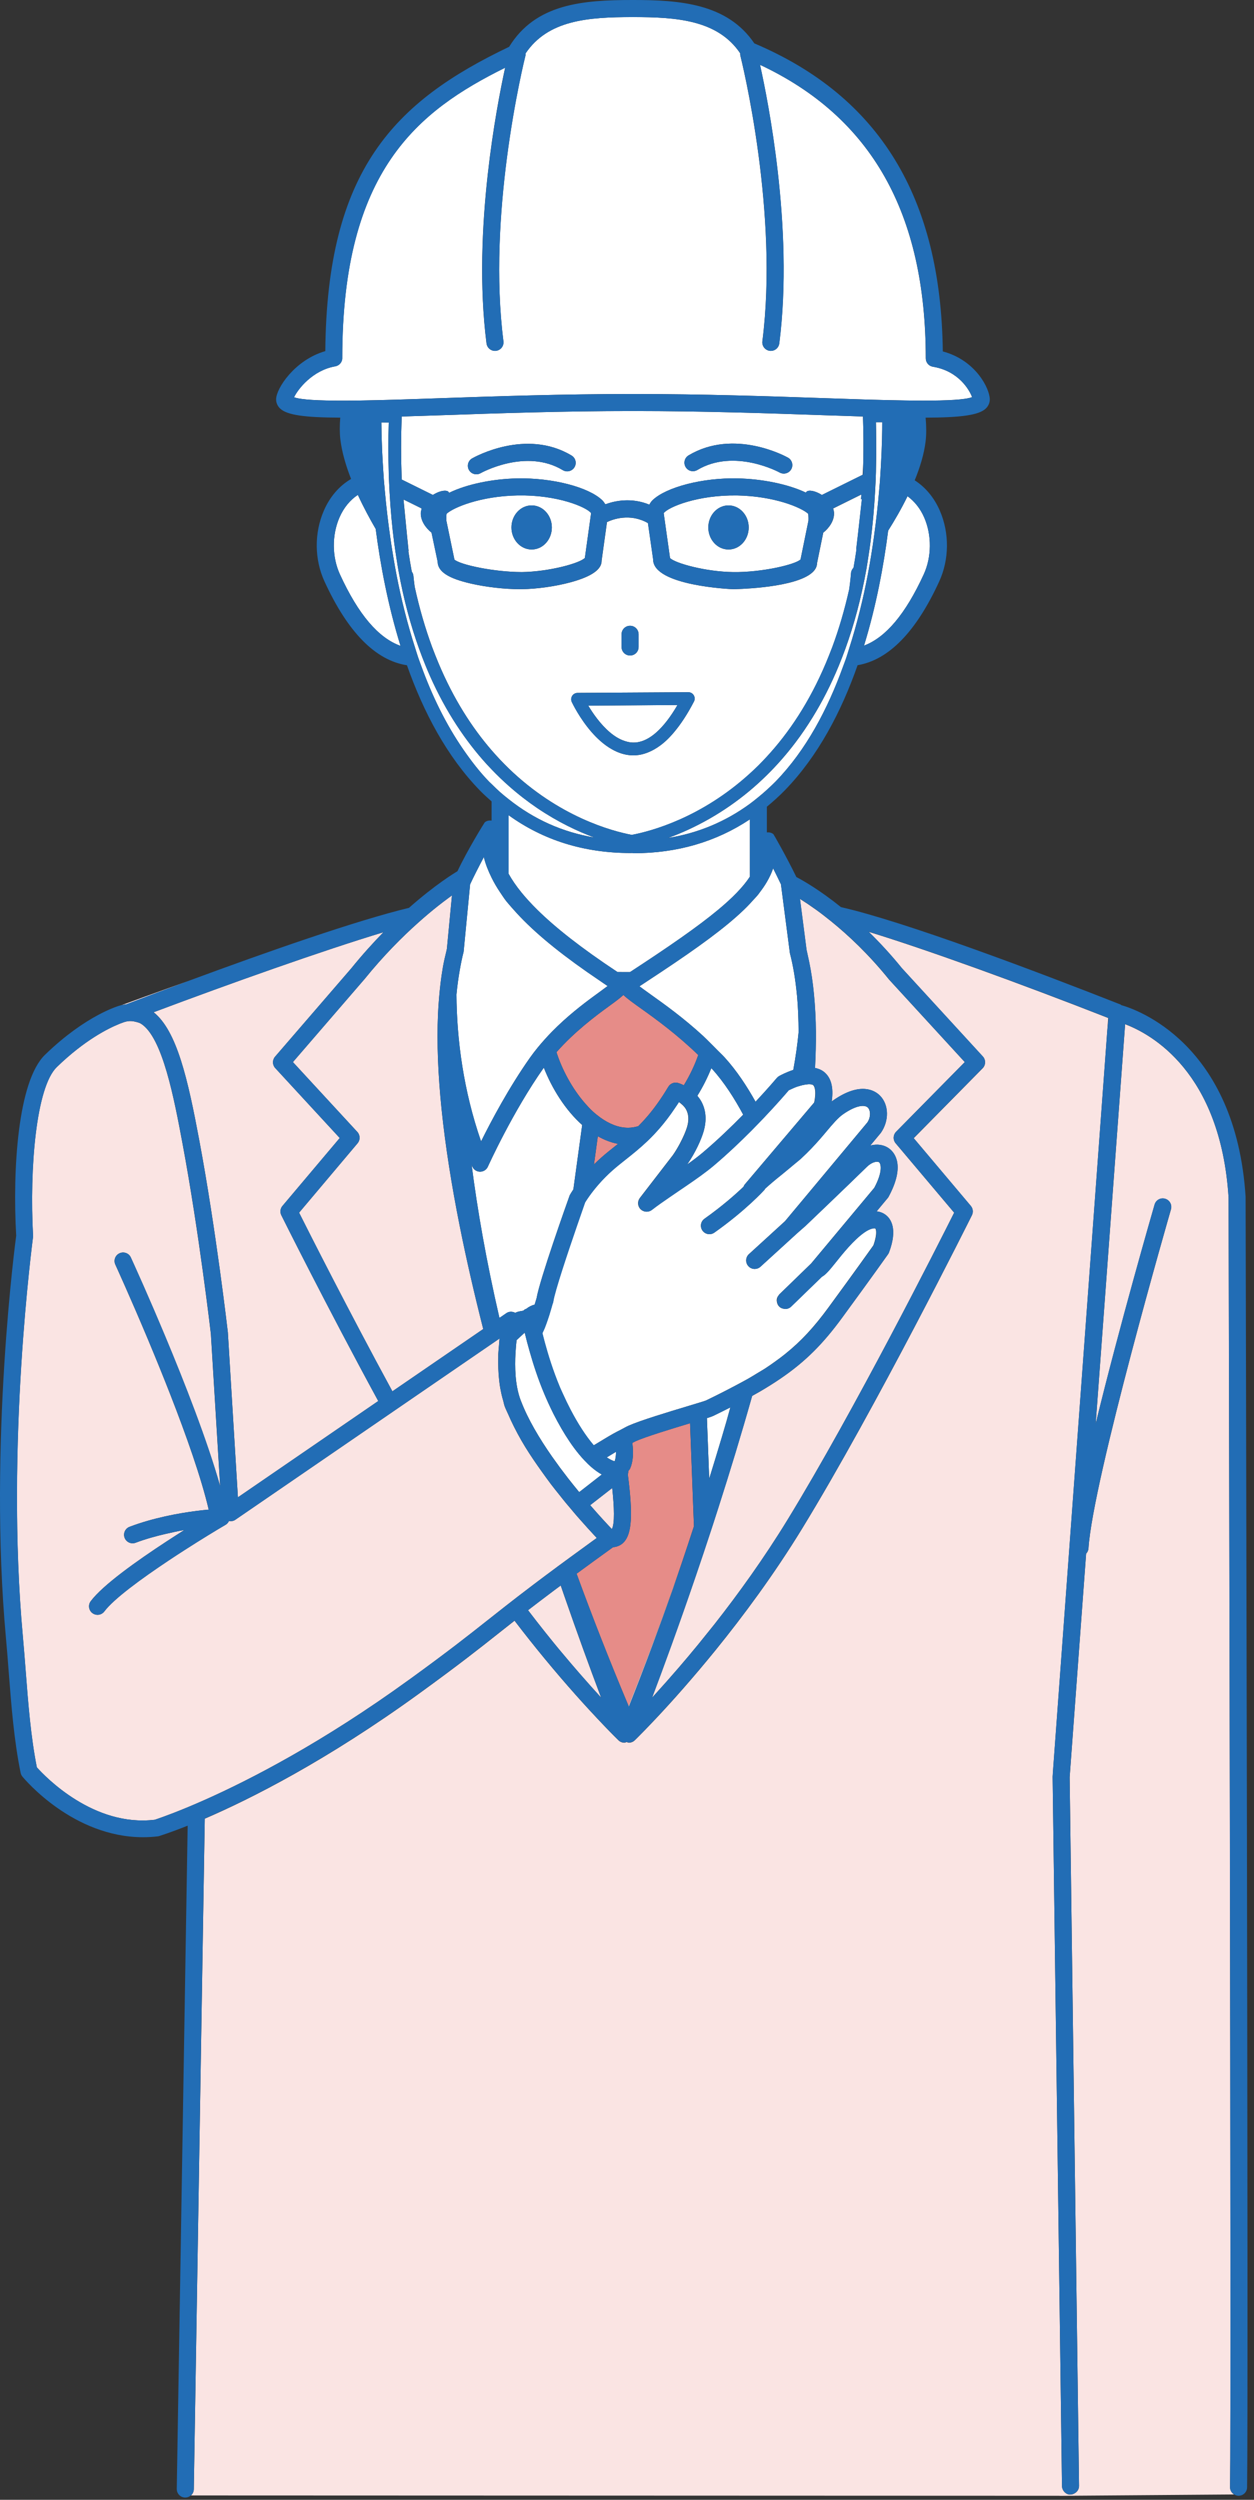 <?xml version="1.0" encoding="utf-8"?>
<svg xmlns="http://www.w3.org/2000/svg" fill="none" height="100%" overflow="visible" preserveAspectRatio="none" style="display: block;" viewBox="0 0 129 257" width="100%">
<rect x="0" y="0" width="129" height="257" fill="#333333" stroke="none"/>
<g id="Vector">
<path d="M65.366 148.177C65.265 148.222 65.151 148.294 65.047 148.343C65.188 149.41 65.118 150.291 64.818 150.978C64.773 151.08 64.687 151.143 64.632 151.237C64.632 151.352 64.626 151.456 64.581 151.56C65.129 155.788 64.981 157.64 64.2 158.52C63.902 158.857 63.503 159.025 63.056 159.07C61.632 160.096 60.406 160.987 59.314 161.789C60.886 166.092 62.647 170.606 64.66 175.386C66.725 170.197 68.551 165.28 70.15 160.638C70.556 159.438 70.969 158.19 71.386 156.911L70.986 146.319C69.062 146.899 66.406 147.707 65.364 148.175L65.366 148.177Z" fill="#E68C88"/>
<path d="M61.103 119.716C61.348 119.472 61.608 119.225 61.89 118.978C62.34 118.581 62.808 118.209 63.291 117.827C63.388 117.751 63.483 117.675 63.579 117.598C62.853 117.465 62.16 117.189 61.5 116.817L61.103 119.716Z" fill="#E68C88"/>
<path d="M60.967 114.249C61.225 114.488 61.491 114.701 61.763 114.897C62.66 115.543 63.625 115.944 64.621 115.944C64.98 115.944 65.324 115.876 65.659 115.782C66.283 115.163 66.921 114.429 67.581 113.515C67.779 113.239 67.978 112.949 68.182 112.638C68.348 112.382 68.515 112.121 68.683 111.838C68.705 111.8 68.726 111.771 68.75 111.732C68.953 111.389 69.364 111.227 69.746 111.335C69.807 111.352 70.04 111.425 70.345 111.575C70.969 110.555 71.478 109.479 71.829 108.463C69.652 106.357 67.505 104.795 65.992 103.718C65.105 103.088 64.508 102.659 64.13 102.289C63.801 102.6 63.331 102.949 62.662 103.434C61.264 104.45 59.125 106.045 57.245 108.173C57.805 109.935 58.856 111.916 60.195 113.443C60.444 113.729 60.698 114.001 60.967 114.249Z" fill="#E68C88"/>
<path d="M126.942 256.444C126.699 256.284 126.531 256.021 126.537 255.71C126.686 247.334 126.39 124.354 126.386 123.115C125.56 110.164 118.378 106.292 115.743 105.3L112.715 146.38C115.166 136.322 118.556 124.591 118.773 123.845C118.909 123.383 119.394 123.107 119.86 123.248C120.326 123.381 120.594 123.867 120.459 124.334C120.379 124.612 112.414 152.166 111.973 159.194C111.959 159.405 111.865 159.587 111.732 159.73L110.037 182.715L111.002 255.571C111.006 255.904 110.818 256.186 110.546 256.336C110.423 256.405 110.288 256.456 110.137 256.458C109.7 256.513 109.256 256.078 109.248 255.595L108.285 182.664L108.307 182.378V182.314L114.003 104.66C104.944 101.109 95.34 97.628 89.364 95.8C90.468 96.879 91.623 98.116 92.788 99.552L101.107 108.62C101.422 108.964 101.412 109.495 101.086 109.827L93.993 117.017L99.868 123.982C100.093 124.25 100.138 124.626 99.983 124.937C99.886 125.135 90.104 144.759 82.509 157.162C79.606 161.903 76.437 166.164 73.618 169.641C73.334 169.991 73.058 170.324 72.782 170.659C72.496 171.003 72.218 171.336 71.942 171.663C70.832 172.974 69.805 174.145 68.908 175.132C67.853 176.294 66.978 177.214 66.354 177.856C65.702 178.526 65.316 178.902 65.296 178.919C65.128 179.082 64.909 179.164 64.688 179.164C64.609 179.164 64.537 179.115 64.461 179.095C64.384 179.117 64.312 179.164 64.234 179.164C64.012 179.164 63.793 179.082 63.625 178.919C63.613 178.908 63.456 178.755 63.178 178.477C62.677 177.974 61.761 177.03 60.585 175.754C59.735 174.832 58.755 173.738 57.668 172.471C57.396 172.152 57.114 171.821 56.83 171.485C56.556 171.158 56.274 170.819 55.991 170.477C55.012 169.29 53.984 168 52.931 166.622C52.371 167.061 51.839 167.482 51.32 167.893C49.216 169.559 47.231 171.13 43.12 174.11C33.554 181.041 25.747 184.958 21.065 186.976L19.937 255.923C19.933 256.174 19.82 256.395 19.648 256.552L108.994 256.587V256.595L109.92 256.587H110.55V256.581L126.94 256.45L126.942 256.444Z" fill="#FAE4E3"/>
<path d="M19.489 100.815C15.991 102.056 13.317 103.037 12.471 103.348C12.646 103.303 12.816 103.282 12.986 103.258C14.969 102.502 17.177 101.671 19.489 100.815Z" fill="#FAE4E3"/>
<path d="M20.503 117.25C22.214 126.38 23.428 136.868 23.44 136.974L24.475 153.936L38.91 144.037C33.591 134.269 29.007 125.07 28.94 124.935C28.784 124.624 28.829 124.246 29.056 123.98L34.948 116.998L28.314 109.806C28.012 109.479 28.003 108.976 28.294 108.637L36.13 99.562C37.265 98.161 38.381 96.927 39.448 95.839C33.225 97.716 23.694 101.099 15.802 104.066C18.201 105.979 19.325 110.953 20.503 117.25Z" fill="#FAE4E3"/>
<path d="M75.13 144.691C75.13 144.691 75.124 144.693 75.123 144.695C74.843 145.703 74.547 146.734 74.243 147.776C74.406 147.23 74.57 146.685 74.733 146.133C74.872 145.644 74.997 145.174 75.13 144.691Z" fill="#FAE4E3"/>
<path d="M69.245 163.306C69.543 162.445 69.846 161.554 70.153 160.64C68.554 165.281 66.728 170.199 64.662 175.388C64.672 175.412 64.68 175.435 64.692 175.459C66.385 171.209 67.871 167.192 69.245 163.306Z" fill="#FAE4E3"/>
<path d="M67.455 174.118C68.161 173.342 68.944 172.465 69.8 171.471C70.45 170.717 71.131 169.909 71.841 169.042C71.871 169.005 71.902 168.965 71.931 168.93C72.176 168.631 72.429 168.314 72.679 168.002C72.959 167.656 73.229 167.325 73.515 166.963C75.954 163.858 78.579 160.223 81.012 156.249C87.879 145.035 96.559 127.854 98.154 124.673L92.135 117.538C91.843 117.19 91.863 116.681 92.18 116.356L99.246 109.191L91.471 100.719C91.46 100.705 91.448 100.692 91.436 100.678C89.347 98.098 87.278 96.162 85.522 94.739C84.968 94.291 84.442 93.882 83.96 93.537C83.851 93.459 83.755 93.394 83.651 93.322C83.447 93.179 83.24 93.032 83.054 92.907C83.054 92.907 83.05 92.903 83.046 92.903C82.907 92.809 82.788 92.734 82.659 92.652C82.537 92.574 82.402 92.484 82.29 92.415L82.322 92.652L82.41 93.328L82.414 93.365L82.968 97.658C83.009 97.812 83.036 97.984 83.073 98.141C83.13 98.378 83.181 98.621 83.232 98.865C83.451 99.922 83.618 101.044 83.729 102.224C83.847 103.458 83.917 104.746 83.929 106.096C83.939 107.288 83.903 108.528 83.839 109.798C83.866 109.804 83.896 109.806 83.923 109.814C84.201 109.884 84.469 109.986 84.708 110.164C85.485 110.745 85.769 111.779 85.554 113.243C85.616 113.196 85.677 113.151 85.742 113.108C88.545 111.172 90.017 112.137 90.518 112.642C91.446 113.576 91.483 115.22 90.608 116.473L89.522 117.777C90.232 117.585 90.937 117.687 91.483 118.1C92.041 118.523 93.149 119.856 91.373 123.103L90.175 124.544C90.526 124.581 90.847 124.704 91.121 124.916C91.634 125.311 92.36 126.339 91.454 128.754C91.426 128.825 91.391 128.891 91.348 128.954C91.348 128.954 89.782 131.17 86.634 135.465C84.683 138.131 82.868 139.979 80.261 141.75C79.951 141.962 79.624 142.175 79.29 142.385C78.943 142.602 78.595 142.817 78.219 143.036C77.951 143.193 77.657 143.353 77.373 143.512C76.252 147.484 75.073 151.344 73.91 154.969C73.736 155.515 73.558 156.065 73.378 156.619C73.302 156.854 73.225 157.089 73.149 157.32C72.885 158.125 72.624 158.916 72.364 159.691C72.098 160.486 71.835 161.265 71.575 162.024C69.798 167.227 68.195 171.587 67.079 174.536C67.194 174.411 67.331 174.257 67.451 174.125L67.455 174.118Z" fill="#FAE4E3"/>
<path d="M37.464 100.697L30.131 109.191L36.759 116.375C37.059 116.7 37.07 117.197 36.785 117.536L30.767 124.671C31.801 126.73 35.808 134.662 40.365 143.04L48.874 137.207L49.704 136.639L49.71 136.635C49.704 136.614 49.698 136.59 49.692 136.569C48.794 133.033 47.974 129.475 47.277 125.977C46.459 121.862 45.816 117.839 45.425 114.042C45.065 110.532 44.922 107.222 45.059 104.217C45.084 103.655 45.123 103.107 45.169 102.567C45.257 101.527 45.372 100.523 45.538 99.576C45.546 99.531 45.55 99.484 45.558 99.439C45.662 98.863 45.787 98.311 45.922 97.773C45.94 97.698 45.953 97.618 45.971 97.546L46.419 92.83L46.437 92.65L46.494 92.055C46.378 92.137 46.241 92.241 46.116 92.333C45.936 92.466 45.752 92.601 45.55 92.756C45.439 92.84 45.319 92.936 45.202 93.028C45.127 93.087 45.059 93.139 44.983 93.2C44.395 93.666 43.743 94.214 43.041 94.841C41.377 96.322 39.451 98.247 37.483 100.678C37.477 100.686 37.472 100.694 37.466 100.701L37.464 100.697Z" fill="#FAE4E3"/>
<path d="M57.684 162.997C57.506 163.13 57.306 163.277 57.136 163.404C57.044 163.473 56.967 163.532 56.877 163.598C56.652 163.767 56.443 163.925 56.233 164.084C56.202 164.107 56.171 164.131 56.139 164.154C55.897 164.338 55.656 164.518 55.431 164.69C55.039 164.988 54.665 165.274 54.317 165.542C54.92 166.331 55.509 167.088 56.09 167.815C56.372 168.167 56.654 168.519 56.928 168.856C57.114 169.083 57.298 169.308 57.48 169.529C57.578 169.647 57.668 169.753 57.764 169.868C58.422 170.657 59.046 171.387 59.641 172.07C60.436 172.98 61.188 173.824 61.837 174.531C61.787 174.394 61.728 174.237 61.673 174.094C60.708 171.536 59.426 168.042 57.989 163.896C57.887 163.604 57.783 163.295 57.68 162.997H57.684Z" fill="#FAE4E3"/>
<path d="M62.978 152.98L60.713 154.744C61.684 155.864 62.489 156.727 62.943 157.203C63.248 156.643 63.189 154.963 62.978 152.98Z" fill="#FAE4E3"/>
<path d="M42.093 172.686C46.172 169.729 48.145 168.167 50.234 166.514C50.764 166.095 51.307 165.667 51.878 165.219C52.099 165.046 52.333 164.864 52.567 164.682C52.794 164.506 53.018 164.332 53.262 164.142C53.728 163.784 54.243 163.39 54.789 162.977C55.018 162.805 55.253 162.627 55.5 162.441C55.736 162.263 55.989 162.073 56.245 161.883C56.269 161.865 56.296 161.846 56.32 161.828C56.57 161.642 56.821 161.454 57.089 161.257C57.136 161.221 57.175 161.192 57.222 161.159L57.228 161.153C57.281 161.114 57.324 161.08 57.377 161.041C57.524 160.934 57.698 160.806 57.851 160.695C57.937 160.63 58.033 160.562 58.121 160.497C58.281 160.38 58.442 160.26 58.608 160.139C58.638 160.117 58.665 160.098 58.694 160.076C59.321 159.618 59.998 159.125 60.724 158.598C60.951 158.434 61.151 158.289 61.388 158.117C61.306 158.031 61.186 157.897 61.092 157.798C60.707 157.385 60.237 156.866 59.695 156.253C59.567 156.108 59.456 155.985 59.321 155.83C59.141 155.625 58.943 155.382 58.755 155.159C58.616 154.994 58.479 154.836 58.336 154.664C58.285 154.603 58.24 154.55 58.189 154.489C57.962 154.215 57.733 153.922 57.5 153.63C57.222 153.282 56.944 152.941 56.664 152.571C56.651 152.553 56.639 152.536 56.625 152.518C56.336 152.137 56.05 151.733 55.762 151.334C55.756 151.324 55.748 151.314 55.742 151.307C55.149 150.48 54.57 149.635 54.035 148.768C53.47 147.85 52.98 146.926 52.548 146.006C52.46 145.82 52.381 145.634 52.299 145.448C52.174 145.162 52.023 144.87 51.917 144.586C51.843 144.389 51.814 144.171 51.753 143.968C51.692 143.762 51.636 143.557 51.589 143.347C51.495 142.932 51.42 142.523 51.369 142.098C51.295 141.466 51.254 140.85 51.252 140.237C51.252 139.998 51.248 139.761 51.256 139.53C51.26 139.438 51.254 139.338 51.256 139.248C51.26 139.172 51.264 139.104 51.268 139.027C51.281 138.802 51.303 138.606 51.32 138.395C51.324 138.352 51.328 138.307 51.332 138.264C51.352 138.048 51.364 137.808 51.387 137.61L50.379 138.301L50.254 138.387L50.169 138.446L50.036 138.536L49.208 139.103L48.936 139.289L24.186 156.259C23.996 156.388 23.773 156.406 23.553 156.371C23.479 156.517 23.381 156.656 23.232 156.744C22.252 157.318 20.691 158.267 18.992 159.358C18.468 159.694 17.931 160.043 17.393 160.401C17.373 160.413 17.356 160.427 17.336 160.44C14.519 162.316 11.701 164.377 10.732 165.667C10.559 165.896 10.297 166.017 10.031 166.017C9.849 166.017 9.663 165.962 9.506 165.843C9.119 165.553 9.04 165.001 9.332 164.616C10.579 162.952 14.089 160.462 17.154 158.459C17.174 158.448 17.193 158.434 17.213 158.422C17.767 158.06 18.305 157.713 18.814 157.392C18.865 157.359 18.922 157.322 18.973 157.291C18.922 157.298 18.859 157.316 18.808 157.326C18.284 157.418 17.716 157.543 17.146 157.674C17.125 157.678 17.107 157.682 17.086 157.686C16.056 157.925 14.997 158.211 13.948 158.608C13.494 158.778 12.991 158.551 12.818 158.099C12.646 157.647 12.873 157.14 13.327 156.968C14.535 156.51 15.761 156.171 16.921 155.911C16.943 155.907 16.962 155.903 16.982 155.897C17.563 155.768 18.115 155.66 18.646 155.57C19.773 155.378 20.744 155.265 21.467 155.2C20.705 151.939 19.159 147.568 17.52 143.377C16.788 141.501 16.042 139.673 15.338 137.99C15.306 137.917 15.275 137.839 15.246 137.767C13.406 133.378 11.896 130.083 11.863 130.009C11.659 129.569 11.853 129.05 12.294 128.846C12.736 128.647 13.255 128.836 13.457 129.279C13.531 129.441 14.014 130.498 14.723 132.103C14.756 132.18 14.784 132.239 14.817 132.317C15.412 133.668 16.158 135.388 16.96 137.308C18.961 142.085 21.316 148.092 22.645 152.792L21.69 137.126C21.682 137.07 20.474 126.642 18.775 117.571C17.912 112.961 16.729 106.646 14.502 105.245C14.337 105.143 14.159 105.104 13.985 105.057C13.646 104.965 13.292 104.935 12.885 105.047H12.881C12.881 105.047 12.675 105.106 12.331 105.241C12.306 105.25 12.272 105.266 12.245 105.278C11.145 105.722 8.712 106.92 5.836 109.708C3.726 111.755 3.013 120.016 3.401 127.118C3.364 127.494 0.541 148.441 2.346 168.212C2.453 169.396 2.547 170.592 2.639 171.786C2.896 175.112 3.162 178.549 3.788 181.699C4.663 182.675 9.63 187.851 15.929 187.084C15.915 187.084 17.148 186.696 19.329 185.79C19.341 185.786 19.355 185.78 19.366 185.774C19.887 185.557 20.462 185.308 21.091 185.03C25.734 182.963 33.172 179.144 42.087 172.686H42.093Z" fill="#FAE4E3"/>
<path d="M70.694 119.715C71.295 119.288 71.855 118.867 72.326 118.466C73.83 117.192 75.251 115.822 76.451 114.596C75.582 112.977 74.501 111.264 73.248 109.892C73.223 109.865 73.197 109.843 73.172 109.816C72.792 110.765 72.314 111.73 71.735 112.654C71.882 112.83 72.023 113.018 72.144 113.24C72.639 114.144 72.714 115.197 72.364 116.374C72.125 117.168 71.563 118.454 70.692 119.715H70.694Z" fill="white"/>
<path d="M53.164 134.894C53.377 134.819 53.608 134.794 53.834 134.749L53.916 134.673C53.982 134.61 54.069 134.588 54.149 134.549C54.407 134.342 54.693 134.201 54.998 134.124C55.01 134.081 55.03 134.017 55.041 133.978C55.102 133.766 55.155 133.592 55.196 133.469C55.525 131.531 58.285 123.781 58.604 122.89C58.637 122.824 58.77 122.595 58.982 122.276L59.888 115.661C58.146 114.111 56.774 111.893 55.942 109.765C52.743 114.291 50.212 119.888 50.187 119.944C50.046 120.259 49.733 120.461 49.388 120.461H49.37C49.018 120.455 48.707 120.238 48.576 119.913C48.552 119.856 48.537 119.799 48.513 119.743C49.112 124.382 50.014 129.605 51.377 135.493L52.093 135.001C52.371 134.811 52.722 134.817 53.01 134.978C53.06 134.952 53.109 134.915 53.162 134.898L53.164 134.894Z" fill="white"/>
<path d="M72.722 145.795L72.957 152.017C73.389 150.632 73.82 149.212 74.249 147.776C74.552 146.734 74.848 145.703 75.128 144.694C74.558 144.98 73.998 145.266 73.364 145.569C73.268 145.616 73.092 145.677 72.722 145.795Z" fill="white"/>
<path d="M52.321 89.834C52.656 90.44 53.094 91.084 53.656 91.773C53.887 92.057 54.142 92.349 54.417 92.648C54.678 92.932 54.96 93.224 55.263 93.523C57.101 95.338 59.752 97.442 63.52 99.932L64.526 99.936H64.812C68.829 97.315 71.792 95.266 73.889 93.523C74.249 93.224 74.586 92.932 74.895 92.648C75.222 92.349 75.525 92.057 75.797 91.773C76.344 91.206 76.792 90.663 77.134 90.139V84.239C73.671 86.543 69.668 87.719 65.17 87.719L65.011 87.688L64.966 87.7H64.886C60.069 87.7 55.89 86.38 52.321 83.81V89.834Z" fill="white"/>
<path d="M79.904 110.832C79.973 110.749 80.055 110.683 80.147 110.628C80.347 110.516 80.881 110.24 81.541 110.017C81.543 110.017 81.545 110.017 81.546 110.017C81.564 110.011 81.586 110.006 81.603 110C81.854 108.653 82.034 107.355 82.151 106.126C82.144 104.82 82.099 103.554 81.989 102.365C81.987 102.34 81.981 102.316 81.979 102.291C81.832 100.745 81.597 99.298 81.255 97.988L80.335 90.914C80.075 90.372 79.799 89.804 79.532 89.274C79.376 89.743 79.156 90.205 78.886 90.669C78.673 91.037 78.418 91.405 78.133 91.775C78.09 91.832 78.056 91.887 78.011 91.944C77.825 92.177 77.59 92.413 77.375 92.65C77.295 92.738 77.221 92.829 77.134 92.917C76.942 93.118 76.747 93.322 76.533 93.525C74.607 95.381 71.796 97.415 68.02 99.922C67.758 100.097 67.48 100.279 67.208 100.459C67.034 100.574 66.861 100.688 66.683 100.805C66.456 100.954 66.251 101.091 66.018 101.244C65.933 101.299 65.863 101.346 65.779 101.4C65.891 101.487 66.028 101.584 66.159 101.682C66.401 101.86 66.654 102.044 66.914 102.226C66.944 102.248 66.975 102.27 67.004 102.291C68.398 103.283 70.318 104.658 72.327 106.502C72.577 106.731 72.828 106.995 73.078 107.24C73.317 107.473 73.556 107.715 73.795 107.96C74.043 108.216 74.294 108.44 74.543 108.712C75.782 110.068 76.847 111.695 77.724 113.267C79.043 111.855 79.887 110.853 79.904 110.832Z" fill="white"/>
<path d="M54.517 108.741C54.767 108.387 55.032 108.048 55.298 107.718C55.537 107.424 55.782 107.144 56.028 106.868C56.286 106.58 56.547 106.302 56.811 106.034C58.326 104.499 59.884 103.298 61.086 102.415C61.272 102.278 61.46 102.141 61.629 102.019C61.785 101.904 61.934 101.792 62.093 101.677C62.231 101.575 62.382 101.467 62.504 101.373C62.47 101.352 62.443 101.332 62.41 101.309C62.145 101.135 61.92 100.972 61.666 100.8C61.554 100.723 61.448 100.651 61.337 100.575C61.014 100.355 60.685 100.132 60.378 99.917C57.048 97.59 54.576 95.499 52.837 93.524C52.665 93.328 52.479 93.128 52.321 92.935C52.244 92.839 52.154 92.743 52.08 92.649C51.849 92.355 51.667 92.064 51.469 91.774C51.461 91.762 51.452 91.748 51.444 91.737C51.103 91.23 50.811 90.728 50.567 90.229C50.22 89.523 49.934 88.818 49.774 88.115C49.242 89.115 48.693 90.198 48.362 90.914L47.693 97.85C47.536 98.453 47.409 99.095 47.294 99.751C47.153 100.549 47.039 101.379 46.957 102.246C46.971 104.486 47.137 106.974 47.564 109.636C47.957 112.097 48.566 114.688 49.488 117.343C50.52 115.264 52.352 111.807 54.519 108.739L54.517 108.741Z" fill="white"/>
<path d="M63.364 149.259C63.094 149.42 62.824 149.584 62.551 149.751C62.506 149.778 62.463 149.804 62.418 149.831C62.471 149.868 62.524 149.896 62.577 149.929C62.796 150.064 63.011 150.168 63.225 150.234C63.307 150.031 63.366 149.717 63.366 149.279C63.366 149.271 63.366 149.265 63.366 149.257C63.366 149.257 63.366 149.259 63.364 149.259Z" fill="white"/>
<path d="M80.07 133.216C80.103 133.167 80.126 133.112 80.171 133.069L83.444 129.894L89.937 122.115C90.856 120.402 90.601 119.621 90.431 119.492C90.249 119.359 89.699 119.445 89.174 119.962C86.941 122.144 82.845 126.048 82.845 126.048L82.675 126.196L81.972 126.813L81.751 127.017L81.381 127.353L80.882 127.809L80.712 127.964L79.083 129.45L78.715 129.786L78.707 129.792L78.224 130.233C78.055 130.385 77.844 130.46 77.633 130.46C77.394 130.46 77.159 130.364 76.985 130.174C76.658 129.816 76.683 129.262 77.041 128.935L79.265 126.907L79.71 126.5L80.757 125.544L80.821 125.466L81.426 124.74L82.041 124.004L82.088 123.949L89.219 115.401C89.589 114.866 89.564 114.158 89.276 113.872C88.982 113.576 88.141 113.574 86.739 114.543C86.197 114.919 85.68 115.534 85.026 116.309C84.588 116.834 84.067 117.442 83.446 118.09C83.286 118.257 83.121 118.423 82.945 118.595C82.814 118.725 82.679 118.854 82.536 118.985C82.474 119.044 82.421 119.098 82.356 119.157C82.332 119.179 82.305 119.198 82.28 119.22C82.148 119.337 82.008 119.443 81.874 119.556C81.767 119.648 81.657 119.737 81.548 119.827C81.311 120.024 81.076 120.226 80.835 120.418C80.725 120.506 80.62 120.6 80.508 120.688C80.432 120.749 80.356 120.813 80.279 120.874C79.753 121.293 79.228 121.737 78.709 122.205C78.684 122.244 78.672 122.287 78.641 122.32C78.564 122.405 76.726 124.433 73.483 126.723C73.328 126.833 73.154 126.885 72.978 126.885C72.702 126.885 72.431 126.756 72.261 126.515C71.981 126.12 72.075 125.574 72.471 125.294C74.309 123.994 75.673 122.78 76.484 122.005C76.517 121.921 76.556 121.837 76.619 121.763L80.596 117.07L80.839 116.785L80.843 116.781L81.871 115.567L82.098 115.301L82.855 114.406L82.879 114.379L83.556 113.58L83.75 113.353L83.754 113.349C83.889 112.686 83.887 112.243 83.826 111.95C83.801 111.82 83.765 111.723 83.719 111.656C83.697 111.625 83.679 111.582 83.656 111.564C83.55 111.484 83.372 111.46 83.162 111.464C83.143 111.464 83.115 111.472 83.096 111.472C83.069 111.472 83.035 111.48 83.008 111.484C82.947 111.49 82.886 111.497 82.822 111.507C82.612 111.541 82.393 111.595 82.156 111.67C82.133 111.678 82.111 111.683 82.088 111.691C82.031 111.711 81.978 111.721 81.921 111.742C81.732 111.813 81.549 111.897 81.365 111.983L81.358 111.987C81.291 112.018 81.219 112.046 81.152 112.079C81.146 112.083 81.138 112.085 81.131 112.089C80.819 112.455 79.888 113.535 78.578 114.913C78.374 115.129 78.151 115.356 77.93 115.585C77.717 115.806 77.507 116.021 77.278 116.252C76.143 117.393 74.839 118.633 73.451 119.807C72.627 120.504 71.594 121.232 70.544 121.947C70.298 122.115 70.049 122.283 69.803 122.45C69.781 122.465 69.76 122.479 69.736 122.495C69.462 122.681 69.2 122.861 68.931 123.045C68.256 123.507 67.602 123.961 67.052 124.39C66.704 124.662 66.209 124.628 65.895 124.319C65.582 124.008 65.551 123.513 65.819 123.162L69.204 118.773L69.211 118.764C69.487 118.372 69.716 117.979 69.922 117.597C70.286 116.92 70.55 116.291 70.674 115.876C70.889 115.154 70.826 114.61 70.642 114.195C70.505 113.886 70.3 113.668 70.085 113.492C70.002 113.426 69.92 113.347 69.838 113.296C69.691 113.531 69.546 113.737 69.399 113.952C69.151 114.32 68.904 114.667 68.661 114.986C68.636 115.021 68.609 115.058 68.581 115.091C68.356 115.385 68.131 115.661 67.91 115.919C67.469 116.432 67.037 116.886 66.614 117.29C65.831 118.037 65.077 118.64 64.365 119.204C63.907 119.568 63.462 119.919 63.032 120.296C61.908 121.285 61.111 122.279 60.647 122.923C60.342 123.346 60.179 123.622 60.176 123.628C59.972 124.207 59.672 125.067 59.336 126.046C58.856 127.437 58.304 129.072 57.844 130.503C57.359 132.014 56.979 133.296 56.907 133.813C56.895 133.901 56.867 133.987 56.83 134.067C56.815 134.109 56.785 134.214 56.75 134.345C56.738 134.385 56.73 134.416 56.717 134.463C56.681 134.584 56.633 134.749 56.59 134.892C56.56 134.991 56.535 135.081 56.501 135.189C56.45 135.354 56.392 135.522 56.331 135.7C56.294 135.81 56.255 135.919 56.216 136.033C56.155 136.199 56.1 136.358 56.03 136.53C55.957 136.71 55.867 136.886 55.785 137.064C56.067 138.204 56.488 139.717 57.077 141.316C57.239 141.756 57.414 142.203 57.599 142.645C57.688 142.853 57.788 143.058 57.88 143.266C58.134 143.833 58.404 144.393 58.69 144.939C59.424 146.345 60.24 147.623 61.074 148.594C61.105 148.574 61.139 148.555 61.17 148.535C61.524 148.316 61.885 148.103 62.243 147.887C62.513 147.725 62.781 147.564 63.051 147.412C63.055 147.41 63.061 147.408 63.065 147.404C63.331 147.251 63.591 147.128 63.856 146.991C63.86 146.989 63.865 146.987 63.869 146.983C64.124 146.852 64.384 146.697 64.635 146.584C64.641 146.582 64.648 146.578 64.654 146.576C65.872 146.032 68.724 145.172 70.813 144.544C70.848 144.534 70.875 144.524 70.909 144.515C71.236 144.417 71.523 144.329 71.776 144.252C72.193 144.125 72.504 144.029 72.614 143.986C72.623 143.982 72.629 143.978 72.639 143.972C73.796 143.416 74.796 142.904 75.734 142.406C75.74 142.402 75.748 142.399 75.753 142.395C75.771 142.385 75.787 142.377 75.804 142.367C76.172 142.17 76.554 141.97 76.895 141.778C77.243 141.582 77.552 141.388 77.873 141.195C77.928 141.161 77.985 141.128 78.038 141.095C78.253 140.964 78.486 140.831 78.69 140.701C79.067 140.457 79.412 140.21 79.757 139.965C80.097 139.723 80.428 139.474 80.741 139.223C82.425 137.877 83.771 136.401 85.216 134.428C87.978 130.659 89.517 128.498 89.845 128.034C90.282 126.817 90.1 126.345 90.045 126.302C89.988 126.255 89.564 126.245 88.89 126.723C87.796 127.494 86.71 128.853 85.915 129.847C85.306 130.61 84.918 131.059 84.539 131.266L81.604 134.112L81.379 134.33C81.209 134.496 80.99 134.576 80.769 134.576C80.747 134.576 80.725 134.565 80.704 134.563C80.498 134.547 80.295 134.471 80.14 134.31C80.003 134.169 79.939 133.991 79.915 133.811C79.911 133.788 79.903 133.766 79.903 133.742C79.897 133.629 79.913 133.517 79.952 133.408C79.976 133.339 80.017 133.281 80.058 133.218L80.07 133.216Z" fill="white"/>
<path d="M60.157 150.175C59.953 149.962 59.757 149.739 59.563 149.504C59.219 149.087 58.89 148.646 58.583 148.186C58.291 147.752 58.015 147.311 57.759 146.867C57.461 146.352 57.183 145.841 56.938 145.356C56.551 144.582 56.232 143.872 55.999 143.316C55.353 141.785 54.865 140.27 54.495 138.966C54.398 138.624 54.306 138.297 54.225 137.99C54.135 137.641 54.045 137.293 53.977 137.003L53.613 137.34L53.256 137.671L53.143 137.776C53.139 137.806 53.137 137.843 53.133 137.872C53.117 138.003 53.106 138.144 53.092 138.285C53.088 138.32 53.084 138.354 53.082 138.389C53.061 138.63 53.045 138.872 53.029 139.133C53.01 139.489 52.996 139.853 52.998 140.233C52.998 141.037 53.053 141.875 53.207 142.678C53.294 143.122 53.409 143.557 53.564 143.964C53.575 143.995 53.593 144.028 53.605 144.062C54.309 145.904 55.482 147.875 56.776 149.729C56.978 150.018 57.185 150.302 57.393 150.586C57.465 150.686 57.537 150.788 57.61 150.888C57.718 151.034 57.827 151.173 57.937 151.318C58.105 151.541 58.273 151.766 58.442 151.982C58.456 151.999 58.469 152.015 58.483 152.033C58.857 152.51 59.225 152.964 59.585 153.401L61.91 151.588C61.533 151.381 61.167 151.111 60.812 150.805C60.587 150.614 60.372 150.394 60.158 150.171L60.157 150.175Z" fill="white"/>
<path d="M36.811 50.878C36.017 51.402 35.359 52.195 34.918 53.207C34.13 55.026 34.149 57.267 34.971 59.056C36.866 63.181 38.925 65.59 41.2 66.401C39.914 62.257 39.125 58.066 38.647 54.382C38.058 53.372 37.406 52.168 36.811 50.878Z" fill="white"/>
<path d="M93.358 51.016C92.712 52.338 91.997 53.559 91.367 54.554C90.903 58.189 90.134 62.303 88.883 66.375C91.122 65.535 93.152 63.129 95.023 59.056C95.846 57.267 95.865 55.023 95.076 53.207C94.671 52.273 94.07 51.539 93.358 51.016Z" fill="white"/>
<path d="M41.316 49.029C41.32 49.117 41.318 49.211 41.322 49.299L44.53 50.885C44.996 50.591 45.493 50.425 45.842 50.45C46.038 50.464 46.145 50.542 46.2 50.668C48.005 49.781 50.677 49.235 53.196 49.184C56.812 49.108 60.554 50.077 61.958 51.433C62.095 51.566 62.179 51.707 62.271 51.848C63.264 51.484 64.953 51.126 66.793 51.881C66.887 51.727 66.977 51.572 67.122 51.431C68.527 50.077 72.292 49.1 75.884 49.184C78.411 49.235 81.093 49.783 82.899 50.644C82.958 50.537 83.06 50.464 83.238 50.45C83.584 50.425 84.084 50.593 84.549 50.887L88.74 48.814C88.766 48.368 88.787 47.919 88.807 47.473C88.832 45.974 88.831 44.437 88.772 42.82C87.519 42.781 86.164 42.736 84.685 42.685C79.18 42.495 72.331 42.258 65.11 42.258C57.888 42.258 51.037 42.495 45.535 42.685C43.99 42.738 42.618 42.783 41.32 42.822C41.32 42.826 41.324 42.828 41.324 42.83C41.244 45.007 41.248 47.068 41.316 49.029ZM70.835 46.815C75.525 44.016 80.836 46.925 81.061 47.05C81.482 47.285 81.633 47.82 81.398 48.24C81.237 48.526 80.94 48.689 80.631 48.689C80.488 48.689 80.341 48.654 80.206 48.579C80.159 48.552 75.547 46.044 71.734 48.319C71.315 48.569 70.778 48.432 70.532 48.015C70.285 47.598 70.42 47.064 70.835 46.815ZM48.567 47.127C48.792 46.999 54.11 44.012 58.799 46.833C59.214 47.082 59.349 47.62 59.098 48.035C58.847 48.45 58.307 48.583 57.896 48.334C54.095 46.048 49.483 48.622 49.438 48.648C49.301 48.726 49.152 48.763 49.005 48.763C48.7 48.763 48.404 48.605 48.242 48.321C48.003 47.9 48.148 47.367 48.567 47.127Z" fill="white"/>
<path d="M75.847 50.936C71.728 50.874 68.73 52.14 68.275 52.757L68.927 57.371C69.45 57.907 72.576 58.776 75.428 58.815C78.343 58.855 81.821 58.044 82.352 57.514L83.164 53.53C83.17 53.35 83.17 53.162 83.156 52.966C83.153 52.917 83.145 52.87 83.139 52.822C82.436 52.178 79.688 51.015 75.847 50.936ZM74.943 56.494C73.794 56.494 72.864 55.478 72.864 54.227C72.864 52.976 73.796 51.96 74.943 51.96C76.09 51.96 77.022 52.976 77.022 54.227C77.022 55.478 76.09 56.494 74.943 56.494Z" fill="white"/>
<path d="M45.925 52.964C45.912 53.155 45.912 53.337 45.916 53.514L46.749 57.53C47.339 58.061 50.778 58.801 53.652 58.813C56.525 58.772 59.677 57.891 60.164 57.354L60.806 52.752C60.352 52.139 57.355 50.855 53.233 50.932C49.392 51.01 46.646 52.175 45.941 52.817C45.937 52.866 45.927 52.911 45.923 52.96L45.925 52.964ZM54.691 51.959C55.84 51.959 56.77 52.975 56.77 54.226C56.77 55.477 55.838 56.493 54.691 56.493C53.544 56.493 52.612 55.477 52.612 54.226C52.612 52.975 53.544 51.959 54.691 51.959Z" fill="white"/>
<path d="M42.356 58.759C42.447 58.884 42.515 59.027 42.529 59.193C42.531 59.224 42.566 59.63 42.658 60.311C43.147 62.568 43.754 64.621 44.445 66.501C44.551 66.788 44.66 67.064 44.77 67.344C44.878 67.618 44.987 67.888 45.099 68.153C46.653 71.862 48.554 74.804 50.572 77.136C50.862 77.47 51.154 77.793 51.449 78.105C51.741 78.412 52.032 78.71 52.326 78.993C57.488 83.981 62.941 85.445 64.995 85.835C66.98 85.461 72.13 84.087 77.139 79.53C77.431 79.263 77.725 78.993 78.016 78.704C78.31 78.412 78.602 78.103 78.893 77.787C81.133 75.364 83.256 72.222 84.965 68.168C85.077 67.904 85.186 67.634 85.294 67.362C85.406 67.082 85.517 66.804 85.625 66.516C86.294 64.711 86.88 62.734 87.363 60.581C87.5 59.581 87.545 58.972 87.547 58.933C87.561 58.718 87.657 58.53 87.794 58.385C87.798 58.381 87.802 58.373 87.806 58.369C87.915 57.762 88.015 57.14 88.107 56.508C88.107 56.476 88.084 56.449 88.088 56.417C88.093 56.37 88.36 54.139 88.645 51.51C88.651 51.432 88.655 51.349 88.659 51.271C88.63 51.299 88.599 51.322 88.571 51.349C88.585 51.179 88.6 51.009 88.612 50.839L85.748 52.256L85.711 52.275C85.715 52.287 85.715 52.299 85.719 52.313C85.754 52.432 85.787 52.55 85.797 52.675C85.856 53.497 85.308 54.274 84.691 54.765L84.051 57.901C84.047 58.404 83.711 58.81 83.182 59.142C81.023 60.499 75.55 60.575 75.411 60.575C75.329 60.575 67.156 60.242 67.191 57.506L66.657 53.781C64.793 52.716 62.992 53.409 62.444 53.675L61.892 57.639C61.916 58.52 60.894 59.273 58.686 59.869C57.147 60.285 55.231 60.556 53.682 60.575C53.612 60.575 53.54 60.575 53.467 60.575C51.936 60.575 50.053 60.364 48.493 60.01C47.898 59.874 47.387 59.731 46.951 59.573C46.52 59.418 46.168 59.25 45.886 59.068C45.306 58.694 45.028 58.256 45.021 57.735L44.394 54.761C43.779 54.27 43.235 53.497 43.294 52.677C43.3 52.594 43.327 52.518 43.345 52.44C43.357 52.385 43.363 52.33 43.38 52.277L41.513 51.353C41.515 51.377 41.517 51.4 41.519 51.422C41.779 54.19 42.028 56.57 42.033 56.619C42.035 56.645 42.016 56.666 42.016 56.691C42.121 57.4 42.237 58.089 42.362 58.763L42.356 58.759ZM63.94 65.209C63.94 64.725 64.333 64.334 64.817 64.334C65.3 64.334 65.694 64.725 65.694 65.209V66.518C65.694 67.002 65.3 67.393 64.817 67.393C64.333 67.393 63.94 67.002 63.94 66.518V65.209ZM58.86 71.541C58.98 71.351 59.187 71.238 59.412 71.236L70.803 71.163H70.807C71.036 71.163 71.247 71.283 71.367 71.477C71.488 71.674 71.496 71.919 71.39 72.123C70.727 73.403 70.039 74.448 69.333 75.286C69.061 75.609 68.785 75.904 68.505 76.161C68.113 76.521 67.714 76.807 67.313 77.038C66.61 77.437 65.893 77.658 65.161 77.658C65.134 77.658 65.106 77.658 65.077 77.658C64.314 77.643 63.609 77.402 62.961 77.04C62.526 76.795 62.121 76.498 61.745 76.163C61.434 75.887 61.145 75.591 60.878 75.288C59.626 73.859 58.878 72.291 58.821 72.171C58.727 71.968 58.741 71.731 58.862 71.543L58.86 71.541Z" fill="white"/>
<path d="M62.736 75.285C63.186 75.667 63.676 75.978 64.198 76.16C64.492 76.262 64.793 76.336 65.105 76.342C65.449 76.356 65.796 76.287 66.142 76.16C66.604 75.99 67.066 75.696 67.53 75.285C68.256 74.639 68.978 73.709 69.691 72.484L60.514 72.541C60.984 73.332 61.765 74.461 62.736 75.285Z" fill="white"/>
<path d="M36.151 41.186C36.441 41.184 36.735 41.18 37.036 41.176C37.62 41.166 38.228 41.154 38.855 41.139C39.148 41.133 39.448 41.125 39.749 41.115C40.049 41.108 40.352 41.1 40.66 41.09C40.683 41.09 40.709 41.09 40.732 41.088C42.255 41.043 43.852 40.988 45.473 40.931C50.989 40.741 57.858 40.507 65.109 40.507C72.359 40.507 79.228 40.741 84.745 40.931C86.166 40.98 87.569 41.029 88.922 41.07C89.157 41.078 89.392 41.084 89.623 41.09C89.928 41.1 90.228 41.108 90.527 41.115C90.83 41.123 91.13 41.131 91.424 41.137C92.011 41.151 92.578 41.162 93.126 41.17C93.438 41.174 93.739 41.178 94.037 41.182C94.344 41.184 94.644 41.186 94.933 41.186C97.431 41.188 99.293 41.098 99.997 40.83C99.733 40.109 98.623 38.138 95.967 37.703C95.544 37.635 95.233 37.269 95.233 36.84C95.233 21.92 89.64 12.039 78.181 6.661C78.627 8.662 79.438 12.681 80.003 17.623C80.612 22.95 80.929 29.316 80.164 35.307C80.107 35.752 79.729 36.075 79.295 36.075C79.258 36.075 79.221 36.071 79.183 36.067C78.704 36.006 78.363 35.566 78.424 35.086C79.266 28.497 78.762 21.435 78.02 15.877C77.234 9.985 76.177 5.788 76.157 5.708C76.137 5.632 76.145 5.557 76.145 5.483C73.839 2.057 69.613 1.754 65.105 1.754C60.425 1.754 56.369 2.079 54.065 5.485C54.065 5.559 54.072 5.634 54.053 5.708C54.031 5.79 52.937 10.146 52.146 16.212C51.428 21.716 50.962 28.627 51.786 35.086C51.847 35.566 51.508 36.006 51.027 36.067C50.989 36.071 50.952 36.075 50.915 36.075C50.48 36.075 50.103 35.752 50.046 35.307C49.296 29.429 49.588 23.196 50.173 17.935C50.711 13.107 51.494 9.1 51.962 6.961C42.973 11.41 35.206 17.545 35.206 36.799C35.206 37.226 34.899 37.59 34.478 37.662C32.156 38.064 30.643 39.996 30.242 40.841C30.966 41.102 32.796 41.19 35.243 41.188C35.535 41.188 35.834 41.188 36.144 41.184L36.151 41.186Z" fill="white"/>
<path d="M50.349 80.397C50.421 80.471 50.498 80.536 50.572 80.608C50.86 80.894 51.149 81.176 51.449 81.442C51.735 81.696 52.03 81.931 52.326 82.166C54.92 84.229 57.868 85.557 61.152 86.107C59.449 85.48 57.4 84.519 55.256 83.069C54.291 82.415 53.307 81.657 52.326 80.788C52.032 80.53 51.741 80.26 51.449 79.98C51.155 79.698 50.864 79.404 50.572 79.101C50.406 78.927 50.237 78.752 50.071 78.57C47.933 76.223 45.901 73.248 44.226 69.48C44.073 69.137 43.926 68.783 43.779 68.427C43.666 68.15 43.554 67.871 43.445 67.587C43.333 67.297 43.224 67.003 43.116 66.706C42.255 64.318 41.53 61.656 40.994 58.682C40.923 58.294 40.863 57.893 40.8 57.496C40.712 56.938 40.626 56.374 40.55 55.797C40.336 54.166 40.18 52.446 40.078 50.641C40.074 50.568 40.07 50.496 40.068 50.423C40.05 50.1 40.033 49.777 40.019 49.449C40.009 49.18 39.996 48.914 39.988 48.642C39.988 48.609 39.988 48.572 39.988 48.538C39.941 46.908 39.937 45.216 39.99 43.447L39.234 43.427C39.234 44.014 39.254 45.007 39.306 46.248C39.334 46.882 39.373 47.591 39.424 48.362C39.426 48.393 39.428 48.423 39.43 48.454C39.451 48.761 39.467 49.049 39.492 49.376C39.514 49.662 39.547 49.981 39.573 50.281C39.577 50.318 39.581 50.357 39.583 50.396C39.653 51.2 39.741 52.048 39.845 52.935C39.929 53.649 40.025 54.383 40.133 55.139C40.23 55.822 40.334 56.513 40.454 57.224C40.561 57.862 40.673 58.504 40.8 59.16C41.278 61.62 41.916 64.173 42.73 66.692C42.83 66.999 42.918 67.309 43.024 67.616C43.122 67.902 43.229 68.184 43.333 68.468C44.441 71.521 45.86 74.448 47.645 77.037C48.472 78.234 49.35 79.379 50.347 80.399L50.349 80.397Z" fill="white"/>
<path d="M87.061 67.612C87.165 67.306 87.253 66.997 87.35 66.69C88.174 64.115 88.813 61.508 89.286 58.999C89.41 58.349 89.519 57.709 89.623 57.076C89.729 56.43 89.819 55.804 89.907 55.179C90.152 53.426 90.328 51.783 90.451 50.292C90.461 50.164 90.475 50.033 90.484 49.908C90.498 49.736 90.518 49.542 90.529 49.376C90.553 49.049 90.569 48.763 90.586 48.456C90.598 48.273 90.61 48.087 90.62 47.911C90.737 45.836 90.76 44.235 90.758 43.411H90.111C90.128 43.977 90.128 44.521 90.134 45.073C90.146 46.118 90.142 47.14 90.116 48.133C90.112 48.26 90.112 48.393 90.111 48.52C90.101 48.824 90.091 49.121 90.079 49.419C90.069 49.657 90.056 49.888 90.044 50.125C90.04 50.207 90.036 50.288 90.032 50.37C89.934 52.235 89.774 54.011 89.555 55.692C89.482 56.242 89.404 56.781 89.32 57.311C89.257 57.707 89.2 58.11 89.132 58.495C88.588 61.543 87.846 64.264 86.961 66.703C86.851 67.005 86.74 67.298 86.626 67.592C86.516 67.876 86.405 68.158 86.291 68.434C85.483 70.391 84.579 72.147 83.61 73.721C83.036 74.653 82.443 75.524 81.83 76.332C80.881 77.587 79.894 78.699 78.894 79.683C78.602 79.969 78.311 80.247 78.017 80.513C77.725 80.778 77.434 81.034 77.14 81.279C75.74 82.449 74.347 83.391 73.016 84.153C71.456 85.045 69.987 85.693 68.719 86.151C71.804 85.658 74.627 84.479 77.14 82.641C77.416 82.44 77.684 82.224 77.953 82.005C77.974 81.987 77.996 81.97 78.017 81.952C78.313 81.71 78.606 81.461 78.894 81.199C79.203 80.915 79.513 80.631 79.81 80.324C82.932 77.109 85.15 72.901 86.749 68.473C86.853 68.185 86.967 67.901 87.065 67.612H87.061Z" fill="white"/>
<path d="M128.138 123.056C127.13 107.214 116.84 103.753 115.354 103.338C115.323 103.321 115.309 103.287 115.276 103.274C106.559 99.844 93.107 94.759 86.508 93.259C84.328 91.505 82.626 90.534 81.922 90.166C80.894 88.05 79.592 85.789 79.565 85.764C79.379 85.6 79.132 85.556 78.888 85.576V82.937C79.528 82.409 80.152 81.851 80.749 81.236C84.165 77.721 86.551 73.148 88.221 68.389C91.414 67.847 94.229 64.981 96.615 59.784C97.654 57.525 97.68 54.802 96.683 52.506C96.098 51.153 95.198 50.089 94.097 49.38C94.642 48.051 95.062 46.677 95.219 45.373C95.305 44.651 95.299 43.799 95.219 42.938C98.842 42.928 100.704 42.683 101.413 41.996C101.675 41.742 101.82 41.411 101.82 41.064C101.82 39.953 100.371 37.028 96.987 36.13C96.803 20.278 90.457 9.911 77.598 4.459C74.814 0.346 69.907 0 65.111 0C59.957 0 55.106 0.372 52.375 4.812C40.538 10.465 33.63 17.488 33.464 36.098C30.346 36.995 28.404 39.921 28.404 41.062C28.404 41.409 28.549 41.742 28.811 41.994C29.521 42.681 31.377 42.926 35.001 42.936C34.936 43.734 34.934 44.517 35.014 45.187C35.171 46.487 35.582 47.879 36.114 49.241C34.914 49.944 33.936 51.061 33.313 52.502C32.317 54.798 32.342 57.519 33.382 59.78C35.791 65.026 38.636 67.892 41.864 68.395C43.557 73.185 45.964 77.783 49.406 81.307C49.782 81.692 50.177 82.041 50.57 82.391V84.359C50.318 84.333 50.058 84.376 49.866 84.546C49.834 84.574 48.073 87.408 47.061 89.569C46.757 89.748 44.788 90.936 42.073 93.334C36.623 94.649 27.45 97.863 19.491 100.807C17.179 101.663 14.971 102.495 12.988 103.25C12.818 103.274 12.648 103.295 12.474 103.34C12.462 103.342 12.452 103.342 12.44 103.346C12.243 103.397 8.858 104.339 4.626 108.444C1.829 111.155 1.281 120.243 1.666 127.04C1.637 127.249 -1.215 148.386 0.609 168.365C0.717 169.541 0.809 170.727 0.899 171.914C1.167 175.372 1.443 178.949 2.124 182.269C2.154 182.408 2.214 182.541 2.306 182.648C2.529 182.921 7.517 188.881 14.715 188.881C15.23 188.881 15.756 188.85 16.293 188.785C16.428 188.744 17.497 188.415 19.305 187.693L18.184 255.879C18.176 256.364 18.561 256.761 19.045 256.769H19.059C19.286 256.769 19.489 256.679 19.646 256.536C19.818 256.38 19.932 256.16 19.936 255.908L21.063 186.961C25.745 184.943 33.552 181.028 43.118 174.094C47.229 171.117 49.216 169.543 51.318 167.877C51.837 167.466 52.369 167.047 52.929 166.607C53.982 167.987 55.008 169.275 55.989 170.461C56.273 170.806 56.553 171.144 56.829 171.469C57.112 171.808 57.394 172.139 57.666 172.456C58.755 173.722 59.733 174.817 60.583 175.738C61.76 177.015 62.674 177.958 63.177 178.461C63.455 178.739 63.611 178.892 63.623 178.904C63.791 179.066 64.011 179.148 64.232 179.148C64.31 179.148 64.383 179.1 64.459 179.08C64.535 179.101 64.608 179.148 64.686 179.148C64.907 179.148 65.126 179.066 65.295 178.904C65.314 178.886 65.7 178.51 66.352 177.841C66.976 177.199 67.851 176.279 68.906 175.116C69.803 174.127 70.831 172.959 71.941 171.647C72.216 171.32 72.494 170.988 72.78 170.643C73.056 170.31 73.332 169.976 73.616 169.625C76.437 166.151 79.604 161.887 82.507 157.146C90.102 144.743 99.884 125.119 99.982 124.922C100.138 124.611 100.093 124.233 99.866 123.967L93.992 117.002L101.084 109.812C101.411 109.479 101.42 108.949 101.105 108.604L92.786 99.537C91.621 98.1 90.466 96.861 89.362 95.784C95.338 97.613 104.942 101.091 114.001 104.644C114.011 104.648 114.021 104.652 114.033 104.656L114.005 105.018L113.903 105.985L108.303 182.298V182.363L108.283 182.648L109.247 255.579C109.252 256.063 109.697 256.499 110.135 256.442C110.286 256.442 110.421 256.391 110.544 256.321C110.816 256.17 111.004 255.888 111 255.556L110.035 182.699L111.731 159.714C111.864 159.571 111.958 159.387 111.971 159.178C112.412 152.151 120.377 124.597 120.457 124.319C120.592 123.853 120.324 123.368 119.858 123.232C119.394 123.092 118.907 123.366 118.772 123.829C118.556 124.575 115.164 136.307 112.713 146.364L115.741 105.284C118.378 106.277 125.558 110.149 126.384 123.099C126.386 124.34 126.682 247.318 126.535 255.695C126.529 256.006 126.698 256.27 126.94 256.429C127.073 256.517 127.224 256.581 127.396 256.585H127.412C127.89 256.585 128.279 256.205 128.289 255.726C128.438 247.332 128.142 124.336 128.136 123.043L128.138 123.056ZM91.441 100.676C91.453 100.692 91.465 100.706 91.476 100.717L99.251 109.189L92.185 116.354C91.866 116.677 91.848 117.188 92.14 117.536L98.159 124.671C96.564 127.852 87.884 145.031 81.017 156.248C78.584 160.221 75.959 163.856 73.52 166.961C73.236 167.323 72.964 167.654 72.684 168C72.434 168.312 72.181 168.631 71.937 168.928C71.907 168.964 71.876 169.005 71.847 169.04C71.136 169.907 70.455 170.716 69.805 171.469C68.948 172.464 68.166 173.341 67.46 174.116C67.34 174.247 67.201 174.402 67.088 174.527C68.204 171.577 69.807 167.219 71.584 162.014C71.845 161.253 72.107 160.476 72.373 159.681C72.633 158.906 72.894 158.115 73.158 157.311C73.234 157.078 73.311 156.845 73.387 156.61C73.563 156.066 73.741 155.516 73.919 154.96C75.082 151.334 76.261 147.476 77.382 143.502C77.668 143.344 77.96 143.183 78.228 143.027C78.604 142.809 78.952 142.592 79.299 142.375C79.633 142.165 79.96 141.952 80.27 141.741C82.877 139.969 84.692 138.121 86.643 135.455C89.791 131.16 91.357 128.944 91.357 128.944C91.4 128.884 91.435 128.817 91.463 128.745C92.369 126.329 91.643 125.302 91.13 124.906C90.856 124.695 90.535 124.569 90.184 124.534L91.382 123.093C93.158 119.848 92.05 118.513 91.492 118.09C90.944 117.677 90.239 117.575 89.531 117.767L90.617 116.463C91.492 115.211 91.455 113.566 90.527 112.633C90.026 112.128 88.554 111.163 85.751 113.098C85.688 113.142 85.625 113.187 85.563 113.234C85.778 111.769 85.494 110.736 84.717 110.154C84.478 109.974 84.21 109.874 83.932 109.804C83.905 109.796 83.875 109.794 83.848 109.788C83.912 108.52 83.948 107.279 83.938 106.087C83.926 104.736 83.856 103.45 83.738 102.215C83.625 101.034 83.46 99.913 83.241 98.856C83.19 98.611 83.139 98.368 83.083 98.131C83.045 97.973 83.016 97.803 82.977 97.648L82.423 93.355L82.419 93.318L82.331 92.643L82.3 92.406C82.411 92.474 82.544 92.564 82.668 92.643C82.795 92.725 82.916 92.799 83.055 92.893C83.057 92.893 83.059 92.895 83.063 92.897C83.249 93.02 83.456 93.167 83.66 93.312C83.764 93.385 83.862 93.449 83.969 93.527C84.449 93.874 84.977 94.281 85.531 94.729C87.287 96.152 89.356 98.088 91.445 100.668L91.441 100.676ZM57.484 169.529C57.302 169.308 57.118 169.083 56.932 168.856C56.658 168.519 56.376 168.167 56.094 167.815C55.513 167.088 54.922 166.331 54.321 165.542C54.669 165.274 55.043 164.988 55.435 164.69C55.66 164.518 55.901 164.338 56.143 164.154C56.173 164.131 56.206 164.107 56.237 164.084C56.447 163.925 56.658 163.766 56.881 163.598C56.971 163.532 57.048 163.473 57.14 163.404C57.31 163.277 57.508 163.132 57.688 162.997C57.79 163.297 57.895 163.604 57.997 163.896C59.434 168.042 60.718 171.534 61.681 174.094C61.734 174.237 61.793 174.394 61.846 174.531C61.198 173.826 60.444 172.98 59.649 172.07C59.052 171.387 58.428 170.655 57.772 169.868C57.676 169.752 57.584 169.647 57.488 169.529H57.484ZM50.236 166.513C48.149 168.167 46.176 169.729 42.094 172.685C33.182 179.143 25.741 182.962 21.098 185.029C20.47 185.309 19.895 185.557 19.374 185.773C19.362 185.777 19.348 185.782 19.337 185.788C17.156 186.695 15.923 187.082 15.936 187.082C9.637 187.85 4.671 182.674 3.796 181.697C3.17 178.547 2.903 175.11 2.647 171.784C2.555 170.59 2.461 169.394 2.353 168.21C0.548 148.437 3.371 127.492 3.408 127.116C3.021 120.014 3.733 111.754 5.844 109.706C8.719 106.919 11.15 105.721 12.252 105.276C12.28 105.265 12.313 105.251 12.338 105.239C12.683 105.102 12.881 105.047 12.889 105.045H12.893C13.3 104.934 13.654 104.961 13.993 105.055C14.167 105.102 14.345 105.139 14.509 105.243C16.737 106.645 17.919 112.958 18.783 117.569C20.482 126.64 21.689 137.068 21.697 137.125L22.653 152.791C21.322 148.089 18.967 142.083 16.968 137.307C16.165 135.389 15.42 133.666 14.825 132.315C14.789 132.237 14.764 132.176 14.731 132.102C14.022 130.497 13.539 129.44 13.464 129.277C13.262 128.835 12.744 128.647 12.301 128.845C11.861 129.048 11.669 129.567 11.871 130.007C11.904 130.082 13.413 133.376 15.253 137.765C15.284 137.837 15.316 137.916 15.345 137.988C16.05 139.672 16.796 141.5 17.528 143.375C19.164 147.566 20.713 151.939 21.474 155.198C20.752 155.261 19.781 155.377 18.653 155.568C18.123 155.658 17.571 155.766 16.989 155.895C16.968 155.899 16.948 155.903 16.929 155.909C15.768 156.169 14.541 156.508 13.335 156.966C12.883 157.138 12.654 157.645 12.826 158.097C12.998 158.548 13.501 158.777 13.955 158.606C15.003 158.209 16.062 157.923 17.093 157.684C17.115 157.681 17.132 157.677 17.154 157.673C17.724 157.542 18.291 157.414 18.816 157.324C18.869 157.314 18.929 157.299 18.98 157.289C18.929 157.32 18.873 157.358 18.822 157.391C18.315 157.712 17.774 158.058 17.221 158.42C17.201 158.432 17.181 158.446 17.162 158.458C14.096 160.46 10.586 162.952 9.34 164.614C9.05 165 9.128 165.552 9.514 165.841C9.672 165.961 9.856 166.016 10.038 166.016C10.305 166.016 10.569 165.894 10.739 165.665C11.708 164.373 14.525 162.312 17.344 160.439C17.363 160.425 17.381 160.413 17.401 160.4C17.941 160.041 18.475 159.693 19 159.356C20.697 158.266 22.259 157.316 23.24 156.743C23.389 156.655 23.486 156.516 23.561 156.369C23.78 156.404 24.003 156.385 24.193 156.257L48.944 139.288L49.216 139.102L50.044 138.534L50.177 138.444L50.261 138.385L50.386 138.299L51.395 137.608C51.371 137.806 51.359 138.047 51.34 138.262C51.336 138.305 51.332 138.35 51.328 138.393C51.31 138.605 51.287 138.8 51.275 139.026C51.271 139.102 51.265 139.17 51.263 139.247C51.26 139.337 51.263 139.437 51.263 139.529C51.256 139.758 51.26 139.996 51.26 140.235C51.26 140.846 51.301 141.465 51.377 142.097C51.428 142.52 51.502 142.931 51.596 143.346C51.643 143.557 51.7 143.763 51.761 143.966C51.821 144.17 51.851 144.387 51.925 144.585C52.031 144.869 52.181 145.158 52.307 145.446C52.387 145.632 52.467 145.818 52.555 146.004C52.988 146.924 53.479 147.848 54.043 148.766C54.577 149.635 55.157 150.479 55.75 151.305C55.756 151.315 55.764 151.323 55.77 151.332C56.057 151.732 56.343 152.135 56.633 152.517C56.647 152.534 56.658 152.554 56.672 152.57C56.954 152.939 57.23 153.278 57.508 153.629C57.741 153.92 57.97 154.214 58.197 154.488C58.248 154.549 58.293 154.601 58.344 154.662C58.487 154.834 58.624 154.993 58.763 155.157C58.95 155.38 59.148 155.621 59.328 155.829C59.461 155.983 59.575 156.107 59.702 156.252C60.242 156.866 60.712 157.383 61.1 157.796C61.194 157.896 61.313 158.029 61.395 158.115C61.157 158.287 60.959 158.432 60.732 158.597C60.006 159.123 59.328 159.617 58.702 160.075C58.672 160.096 58.645 160.116 58.616 160.137C58.449 160.259 58.289 160.378 58.128 160.495C58.04 160.56 57.944 160.63 57.858 160.693C57.706 160.805 57.531 160.932 57.385 161.04C57.332 161.079 57.289 161.112 57.236 161.151C57.234 161.151 57.232 161.155 57.23 161.157C57.183 161.192 57.144 161.222 57.097 161.255C56.829 161.455 56.576 161.641 56.327 161.827C56.304 161.844 56.277 161.864 56.253 161.881C55.999 162.071 55.746 162.261 55.507 162.439C55.261 162.623 55.026 162.801 54.797 162.976C54.251 163.389 53.736 163.782 53.27 164.14C53.025 164.328 52.802 164.502 52.575 164.681C52.34 164.863 52.107 165.045 51.886 165.217C51.312 165.665 50.772 166.094 50.242 166.513H50.236ZM50.57 90.229C50.815 90.728 51.107 91.229 51.447 91.736C51.455 91.748 51.465 91.762 51.473 91.773C51.671 92.065 51.853 92.355 52.084 92.648C52.158 92.742 52.246 92.84 52.324 92.934C52.483 93.128 52.669 93.326 52.841 93.523C54.579 95.501 57.052 97.591 60.381 99.917C60.691 100.132 61.018 100.353 61.341 100.574C61.452 100.651 61.556 100.723 61.669 100.8C61.924 100.972 62.149 101.134 62.413 101.308C62.447 101.33 62.474 101.35 62.507 101.373C62.386 101.467 62.235 101.575 62.096 101.676C61.94 101.792 61.791 101.904 61.632 102.019C61.464 102.14 61.276 102.277 61.09 102.414C59.888 103.295 58.33 104.497 56.815 106.034C56.551 106.302 56.29 106.578 56.032 106.868C55.785 107.144 55.541 107.424 55.302 107.717C55.033 108.048 54.771 108.387 54.521 108.741C52.354 111.807 50.523 115.263 49.49 117.344C48.568 114.688 47.959 112.096 47.566 109.638C47.139 106.977 46.974 104.487 46.959 102.248C47.041 101.379 47.155 100.551 47.295 99.752C47.411 99.097 47.538 98.456 47.695 97.852L48.364 90.916C48.695 90.2 49.243 89.117 49.776 88.117C49.936 88.82 50.224 89.524 50.569 90.231L50.57 90.229ZM34.973 59.056C34.151 57.267 34.131 55.023 34.92 53.207C35.359 52.195 36.016 51.402 36.813 50.877C37.408 52.167 38.06 53.371 38.649 54.381C39.127 58.067 39.916 62.256 41.202 66.4C38.929 65.59 36.868 63.18 34.973 59.056ZM35.214 36.801C35.214 17.547 42.983 11.414 51.97 6.963C51.502 9.102 50.719 13.109 50.181 17.937C49.596 23.198 49.302 29.431 50.054 35.309C50.11 35.754 50.488 36.077 50.923 36.077C50.96 36.077 50.997 36.073 51.034 36.069C51.516 36.008 51.855 35.568 51.794 35.088C50.968 28.628 51.436 21.718 52.154 16.214C52.945 10.148 54.039 5.792 54.061 5.71C54.08 5.634 54.072 5.561 54.072 5.487C56.376 2.081 60.432 1.756 65.113 1.756C69.621 1.756 73.849 2.061 76.153 5.485C76.153 5.559 76.145 5.634 76.165 5.71C76.186 5.79 77.241 9.987 78.028 15.879C78.77 21.437 79.271 28.499 78.431 35.088C78.371 35.568 78.712 36.008 79.191 36.069C79.228 36.073 79.265 36.077 79.303 36.077C79.737 36.077 80.115 35.754 80.172 35.309C80.937 29.317 80.62 22.952 80.011 17.625C79.445 12.683 78.635 8.666 78.189 6.663C89.648 12.041 95.241 21.922 95.241 36.842C95.241 37.273 95.552 37.637 95.975 37.705C98.629 38.14 99.739 40.111 100.005 40.831C99.299 41.1 97.439 41.192 94.941 41.188C94.649 41.188 94.352 41.188 94.045 41.184C93.747 41.182 93.446 41.178 93.134 41.172C92.586 41.164 92.017 41.153 91.431 41.139C91.136 41.133 90.836 41.125 90.535 41.117C90.237 41.109 89.936 41.102 89.63 41.092C89.399 41.086 89.165 41.078 88.93 41.072C87.577 41.031 86.174 40.982 84.752 40.933C79.236 40.743 72.367 40.508 65.117 40.508C57.866 40.508 50.997 40.743 45.481 40.933C43.86 40.99 42.263 41.045 40.74 41.09C40.716 41.09 40.691 41.09 40.667 41.092C40.36 41.102 40.059 41.109 39.757 41.117C39.456 41.125 39.156 41.133 38.863 41.141C38.236 41.156 37.627 41.168 37.044 41.178C36.741 41.182 36.447 41.186 36.159 41.188C35.85 41.19 35.55 41.192 35.259 41.192C32.812 41.194 30.982 41.105 30.258 40.845C30.657 40 32.172 38.068 34.493 37.666C34.914 37.594 35.222 37.228 35.222 36.803L35.214 36.801ZM95.023 59.056C93.154 63.129 91.122 65.533 88.883 66.375C90.135 62.303 90.903 58.189 91.367 54.554C91.997 53.559 92.712 52.338 93.358 51.016C94.07 51.539 94.669 52.273 95.074 53.207C95.863 55.025 95.846 57.267 95.023 59.056ZM83.764 113.347L83.76 113.351L83.566 113.578L82.889 114.377L82.865 114.404L82.108 115.299L81.881 115.565L80.853 116.779L80.849 116.782L80.606 117.068L76.629 121.76C76.566 121.833 76.529 121.917 76.494 122.003C75.681 122.778 74.319 123.992 72.481 125.292C72.085 125.572 71.991 126.118 72.271 126.513C72.442 126.754 72.714 126.883 72.988 126.883C73.162 126.883 73.338 126.83 73.493 126.721C76.736 124.43 78.574 122.402 78.651 122.318C78.682 122.283 78.694 122.24 78.719 122.203C79.238 121.735 79.763 121.291 80.289 120.872C80.365 120.811 80.442 120.746 80.518 120.686C80.63 120.598 80.734 120.504 80.845 120.416C81.088 120.224 81.321 120.02 81.558 119.824C81.665 119.734 81.777 119.646 81.885 119.554C82.018 119.441 82.159 119.335 82.29 119.218C82.313 119.196 82.341 119.177 82.366 119.155C82.431 119.096 82.484 119.041 82.546 118.983C82.687 118.852 82.822 118.722 82.955 118.593C83.129 118.423 83.296 118.255 83.456 118.088C84.077 117.442 84.598 116.831 85.036 116.307C85.69 115.532 86.207 114.917 86.749 114.541C88.15 113.572 88.992 113.574 89.286 113.87C89.572 114.156 89.599 114.864 89.229 115.399L82.098 123.947L82.051 124.002L81.436 124.738L80.831 125.464L80.767 125.542L79.72 126.498L79.275 126.905L77.052 128.935C76.693 129.262 76.668 129.816 76.995 130.174C77.167 130.364 77.404 130.46 77.643 130.46C77.854 130.46 78.066 130.385 78.234 130.232L78.717 129.792L78.725 129.786L79.093 129.449L80.722 127.964L80.892 127.809L81.391 127.353L81.761 127.016L81.982 126.813L82.685 126.196L82.856 126.047C82.856 126.047 86.951 122.144 89.184 119.961C89.711 119.443 90.259 119.357 90.441 119.492C90.609 119.619 90.864 120.402 89.948 122.115L83.454 129.894L80.181 133.069C80.136 133.112 80.113 133.167 80.08 133.216C80.039 133.276 79.998 133.337 79.974 133.406C79.956 133.517 79.943 133.629 79.925 133.74C79.925 133.764 79.935 133.785 79.937 133.809C79.96 133.991 80.025 134.167 80.162 134.308C80.317 134.469 80.52 134.545 80.726 134.561C80.747 134.561 80.769 134.574 80.79 134.574C81.01 134.574 81.231 134.494 81.401 134.328L81.626 134.11L84.561 131.264C84.94 131.057 85.326 130.606 85.937 129.845C86.729 128.85 87.816 127.492 88.912 126.721C89.587 126.243 90.01 126.253 90.067 126.3C90.124 126.341 90.306 126.815 89.867 128.032C89.54 128.494 88 130.657 85.238 134.425C83.793 136.401 82.446 137.875 80.763 139.221C80.45 139.472 80.119 139.72 79.778 139.963C79.434 140.21 79.091 140.457 78.712 140.699C78.508 140.83 78.275 140.962 78.06 141.093C78.005 141.126 77.95 141.159 77.895 141.193C77.574 141.386 77.265 141.58 76.916 141.776C76.576 141.968 76.196 142.167 75.826 142.365C75.808 142.375 75.793 142.383 75.775 142.392C75.769 142.396 75.761 142.4 75.756 142.404C74.818 142.901 73.818 143.414 72.661 143.97C72.651 143.974 72.645 143.978 72.635 143.984C72.528 144.027 72.216 144.125 71.798 144.25C71.545 144.326 71.257 144.413 70.93 144.512C70.897 144.522 70.868 144.532 70.835 144.542C68.746 145.17 65.894 146.03 64.676 146.574C64.67 146.576 64.662 146.58 64.657 146.582C64.406 146.693 64.146 146.848 63.891 146.981C63.887 146.983 63.881 146.985 63.877 146.989C63.613 147.126 63.353 147.249 63.087 147.402C63.083 147.404 63.077 147.406 63.073 147.41C62.803 147.564 62.537 147.723 62.264 147.885C61.906 148.101 61.546 148.314 61.192 148.533C61.16 148.553 61.127 148.572 61.096 148.592C60.262 147.621 59.446 146.341 58.712 144.937C58.426 144.389 58.156 143.831 57.901 143.264C57.809 143.056 57.709 142.851 57.621 142.643C57.435 142.201 57.261 141.754 57.099 141.314C56.51 139.715 56.089 138.2 55.807 137.062C55.891 136.884 55.979 136.708 56.051 136.528C56.12 136.356 56.177 136.199 56.237 136.031C56.279 135.917 56.318 135.807 56.353 135.698C56.414 135.518 56.472 135.351 56.523 135.187C56.556 135.079 56.582 134.989 56.611 134.889C56.652 134.746 56.703 134.582 56.739 134.461C56.75 134.416 56.76 134.384 56.772 134.343C56.807 134.214 56.838 134.106 56.852 134.065C56.891 133.985 56.917 133.899 56.928 133.811C57.001 133.296 57.381 132.014 57.866 130.501C58.326 129.07 58.878 127.437 59.358 126.043C59.694 125.065 59.996 124.205 60.197 123.626C60.201 123.62 60.366 123.344 60.669 122.921C61.133 122.277 61.93 121.283 63.053 120.294C63.482 119.918 63.926 119.566 64.386 119.202C65.099 118.638 65.853 118.035 66.636 117.288C67.058 116.884 67.491 116.43 67.931 115.917C68.153 115.659 68.378 115.383 68.603 115.089C68.628 115.054 68.656 115.019 68.683 114.984C68.928 114.663 69.173 114.318 69.421 113.95C69.566 113.735 69.711 113.527 69.86 113.294C69.942 113.345 70.022 113.423 70.106 113.49C70.322 113.666 70.527 113.883 70.664 114.193C70.848 114.608 70.909 115.152 70.695 115.874C70.572 116.289 70.308 116.918 69.944 117.595C69.738 117.977 69.509 118.37 69.233 118.762L69.225 118.771L65.841 123.16C65.571 123.51 65.604 124.006 65.917 124.317C66.23 124.626 66.726 124.659 67.074 124.387C67.624 123.959 68.278 123.505 68.953 123.043C69.222 122.861 69.484 122.678 69.758 122.493C69.779 122.477 69.801 122.463 69.824 122.447C70.071 122.281 70.32 122.113 70.566 121.944C71.618 121.228 72.651 120.502 73.473 119.805C74.861 118.628 76.165 117.389 77.3 116.25C77.529 116.021 77.739 115.804 77.952 115.583C78.173 115.354 78.396 115.126 78.6 114.911C79.909 113.531 80.841 112.453 81.153 112.086C81.158 112.083 81.166 112.081 81.174 112.077C81.239 112.043 81.311 112.016 81.379 111.985C81.382 111.985 81.385 111.983 81.387 111.981C81.571 111.895 81.753 111.81 81.943 111.74C82 111.72 82.053 111.709 82.11 111.689C82.133 111.681 82.155 111.675 82.178 111.668C82.415 111.591 82.634 111.538 82.844 111.505C82.908 111.495 82.971 111.487 83.03 111.482C83.059 111.48 83.09 111.472 83.118 111.47C83.139 111.47 83.165 111.462 83.184 111.462C83.394 111.458 83.572 111.482 83.678 111.562C83.701 111.579 83.719 111.623 83.74 111.654C83.785 111.72 83.82 111.818 83.848 111.947C83.907 112.241 83.911 112.683 83.775 113.347H83.764ZM64.692 175.459C64.682 175.435 64.674 175.412 64.662 175.388C62.65 170.61 60.888 166.094 59.317 161.791C60.409 160.991 61.634 160.098 63.059 159.072C63.506 159.027 63.905 158.859 64.203 158.522C64.984 157.639 65.132 155.79 64.584 151.561C64.629 151.456 64.633 151.352 64.635 151.238C64.688 151.144 64.776 151.082 64.821 150.98C65.123 150.293 65.191 149.41 65.05 148.345C65.154 148.294 65.267 148.224 65.369 148.179C66.412 147.709 69.069 146.903 70.991 146.323L71.39 156.915C70.974 158.193 70.56 159.442 70.155 160.642C69.846 161.556 69.544 162.445 69.247 163.308C67.871 167.194 66.385 171.211 64.694 175.461L64.692 175.459ZM58.44 151.984C58.271 151.767 58.103 151.544 57.935 151.321C57.825 151.178 57.717 151.037 57.608 150.89C57.535 150.79 57.463 150.688 57.39 150.589C57.183 150.305 56.977 150.023 56.774 149.731C55.48 147.877 54.307 145.906 53.603 144.064C53.591 144.033 53.573 144 53.562 143.966C53.409 143.559 53.293 143.125 53.205 142.68C53.049 141.88 52.998 141.042 52.996 140.235C52.996 139.856 53.008 139.491 53.027 139.135C53.043 138.875 53.058 138.632 53.08 138.391C53.084 138.356 53.088 138.323 53.09 138.288C53.103 138.149 53.117 138.006 53.131 137.875C53.135 137.843 53.137 137.808 53.141 137.779L53.254 137.673L53.61 137.342L53.974 137.005C54.043 137.293 54.133 137.642 54.223 137.992C54.303 138.297 54.395 138.624 54.493 138.969C54.863 140.274 55.351 141.788 55.997 143.318C56.231 143.874 56.549 144.583 56.936 145.358C57.179 145.844 57.459 146.354 57.756 146.869C58.013 147.314 58.289 147.752 58.581 148.189C58.89 148.649 59.217 149.089 59.561 149.506C59.755 149.741 59.951 149.964 60.154 150.177C60.368 150.401 60.583 150.618 60.808 150.812C61.163 151.117 61.529 151.387 61.906 151.595L59.581 153.407C59.219 152.971 58.853 152.517 58.479 152.039C58.465 152.021 58.451 152.006 58.438 151.988L58.44 151.984ZM64.13 102.289C64.508 102.659 65.105 103.088 65.992 103.718C67.505 104.797 69.652 106.359 71.829 108.463C71.478 109.479 70.969 110.555 70.345 111.575C70.04 111.427 69.805 111.352 69.746 111.335C69.364 111.227 68.951 111.389 68.75 111.732C68.728 111.769 68.707 111.8 68.683 111.838C68.515 112.121 68.348 112.382 68.182 112.638C67.98 112.949 67.781 113.239 67.581 113.515C66.923 114.429 66.283 115.163 65.659 115.782C65.324 115.876 64.982 115.945 64.623 115.945C63.627 115.945 62.66 115.541 61.763 114.897C61.491 114.701 61.225 114.488 60.967 114.249C60.698 114.003 60.442 113.729 60.194 113.443C58.856 111.916 57.803 109.935 57.244 108.173C59.123 106.048 61.262 104.45 62.66 103.434C63.329 102.947 63.799 102.598 64.128 102.289L64.13 102.289ZM73.25 109.894C74.503 111.266 75.585 112.979 76.453 114.598C75.253 115.823 73.829 117.194 72.328 118.468C71.854 118.869 71.294 119.29 70.695 119.717C71.567 118.456 72.128 117.17 72.367 116.375C72.718 115.199 72.643 114.146 72.148 113.241C72.027 113.022 71.886 112.832 71.739 112.656C72.316 111.73 72.796 110.765 73.176 109.818C73.201 109.845 73.227 109.867 73.252 109.894H73.25ZM62.554 149.751C62.824 149.584 63.094 149.422 63.367 149.259C63.367 149.259 63.367 149.259 63.369 149.259C63.369 149.267 63.369 149.273 63.369 149.281C63.369 149.719 63.31 150.033 63.228 150.236C63.014 150.17 62.799 150.066 62.58 149.931C62.527 149.898 62.474 149.87 62.421 149.833C62.466 149.806 62.509 149.778 62.554 149.751ZM61.499 116.818C62.159 117.19 62.852 117.466 63.578 117.599C63.482 117.675 63.386 117.751 63.29 117.828C62.807 118.21 62.339 118.581 61.889 118.979C61.607 119.225 61.346 119.474 61.102 119.717L61.499 116.818ZM59.89 115.661L58.984 122.275C58.772 122.594 58.639 122.823 58.606 122.89C58.287 123.781 55.527 131.53 55.198 133.468C55.157 133.59 55.104 133.764 55.043 133.977C55.032 134.018 55.012 134.081 55 134.124C54.695 134.202 54.409 134.341 54.151 134.549C54.071 134.586 53.984 134.609 53.918 134.672L53.836 134.748C53.61 134.793 53.38 134.817 53.166 134.893C53.113 134.913 53.064 134.948 53.013 134.974C52.726 134.813 52.375 134.809 52.097 134.997L51.381 135.488C50.018 129.598 49.116 124.378 48.517 119.738C48.541 119.795 48.556 119.852 48.58 119.909C48.711 120.234 49.024 120.451 49.374 120.457H49.392C49.736 120.457 50.05 120.255 50.191 119.94C50.216 119.885 52.747 114.287 55.946 109.761C56.78 111.889 58.15 114.109 59.892 115.657L59.89 115.661ZM62.979 152.981C63.192 154.964 63.249 156.643 62.944 157.203C62.49 156.727 61.685 155.864 60.714 154.744L62.979 152.981ZM74.249 147.776C73.82 149.212 73.389 150.632 72.957 152.017L72.722 145.795C73.092 145.679 73.27 145.616 73.364 145.569C73.996 145.266 74.558 144.98 75.128 144.694C75.13 144.694 75.133 144.693 75.135 144.691C75.002 145.172 74.877 145.644 74.738 146.135C74.575 146.687 74.413 147.229 74.249 147.776ZM80.336 90.912L81.256 97.987C81.599 99.296 81.832 100.741 81.981 102.289C81.982 102.315 81.988 102.338 81.99 102.364C82.102 103.552 82.145 104.818 82.153 106.124C82.033 107.355 81.855 108.651 81.605 109.998C81.585 110.004 81.566 110.01 81.548 110.015C81.548 110.015 81.544 110.015 81.542 110.015C80.882 110.239 80.348 110.515 80.148 110.626C80.056 110.679 79.974 110.748 79.906 110.83C79.888 110.849 79.044 111.854 77.725 113.265C76.848 111.695 75.783 110.066 74.544 108.71C74.295 108.438 74.047 108.215 73.796 107.958C73.557 107.711 73.319 107.469 73.08 107.238C72.827 106.993 72.577 106.731 72.328 106.5C70.32 104.656 68.401 103.282 67.006 102.289C66.976 102.268 66.945 102.246 66.916 102.225C66.655 102.041 66.403 101.857 66.16 101.68C66.029 101.584 65.892 101.485 65.78 101.399C65.864 101.344 65.935 101.297 66.019 101.242C66.252 101.089 66.457 100.952 66.685 100.803C66.863 100.686 67.035 100.572 67.209 100.457C67.479 100.279 67.759 100.095 68.022 99.921C71.796 97.413 74.607 95.379 76.535 93.523C76.746 93.32 76.944 93.116 77.136 92.915C77.222 92.825 77.294 92.737 77.376 92.648C77.592 92.414 77.827 92.175 78.013 91.942C78.058 91.885 78.091 91.828 78.134 91.773C78.42 91.403 78.674 91.035 78.888 90.668C79.156 90.204 79.377 89.742 79.534 89.272C79.8 89.804 80.076 90.37 80.336 90.912ZM52.322 78.991C52.029 78.707 51.737 78.41 51.445 78.102C51.152 77.793 50.86 77.47 50.569 77.133C48.55 74.802 46.65 71.86 45.095 68.15C44.984 67.884 44.874 67.616 44.767 67.342C44.657 67.064 44.547 66.786 44.441 66.498C43.751 64.619 43.146 62.566 42.654 60.309C42.562 59.627 42.527 59.222 42.525 59.191C42.513 59.025 42.443 58.884 42.353 58.756C42.228 58.083 42.112 57.392 42.006 56.685C42.006 56.66 42.026 56.638 42.024 56.613C42.018 56.562 41.772 54.184 41.509 51.416C41.507 51.392 41.505 51.371 41.503 51.347L43.371 52.271C43.355 52.324 43.347 52.379 43.336 52.434C43.318 52.512 43.291 52.588 43.285 52.67C43.226 53.491 43.77 54.266 44.385 54.755L45.011 57.729C45.019 58.251 45.297 58.688 45.876 59.062C46.158 59.244 46.511 59.412 46.941 59.567C47.376 59.723 47.889 59.868 48.484 60.003C50.044 60.358 51.927 60.569 53.458 60.569C53.53 60.569 53.603 60.569 53.673 60.569C55.223 60.547 57.14 60.279 58.676 59.862C60.883 59.267 61.904 58.516 61.883 57.633L62.435 53.669C62.983 53.403 64.784 52.71 66.647 53.775L67.182 57.5C67.145 60.236 75.317 60.569 75.401 60.569C75.54 60.569 81.013 60.493 83.173 59.136C83.701 58.805 84.038 58.398 84.042 57.895L84.682 54.759C85.298 54.27 85.847 53.491 85.788 52.669C85.778 52.543 85.745 52.424 85.71 52.306C85.706 52.295 85.706 52.281 85.702 52.269L85.739 52.25L88.603 50.832C88.591 51.003 88.573 51.173 88.562 51.343C88.591 51.316 88.62 51.292 88.65 51.265C88.644 51.343 88.642 51.425 88.636 51.504C88.35 54.133 88.084 56.364 88.078 56.411C88.074 56.444 88.098 56.47 88.098 56.501C88.004 57.134 87.906 57.756 87.796 58.363C87.79 58.367 87.788 58.375 87.784 58.379C87.647 58.523 87.55 58.709 87.538 58.927C87.536 58.966 87.491 59.575 87.354 60.575C86.87 62.73 86.285 64.705 85.616 66.51C85.508 66.798 85.396 67.076 85.285 67.356C85.177 67.628 85.067 67.898 84.956 68.162C83.247 72.216 81.123 75.358 78.884 77.781C78.592 78.096 78.3 78.406 78.007 78.697C77.715 78.985 77.423 79.257 77.13 79.523C72.121 84.081 66.97 85.455 64.986 85.829C62.932 85.441 57.478 83.975 52.316 78.987L52.322 78.991ZM88.773 42.818C88.832 44.435 88.834 45.974 88.808 47.471C88.8 47.914 88.799 48.36 88.783 48.791L88.74 48.812L84.549 50.885C84.083 50.592 83.584 50.425 83.237 50.449C83.057 50.46 82.957 50.533 82.899 50.642C81.09 49.783 78.41 49.233 75.883 49.182C72.291 49.098 68.529 50.075 67.121 51.429C66.976 51.57 66.886 51.725 66.792 51.88C64.952 51.124 63.263 51.482 62.27 51.846C62.178 51.705 62.096 51.565 61.957 51.431C60.554 50.075 56.811 49.106 53.195 49.182C50.676 49.233 48.004 49.779 46.199 50.666C46.145 50.541 46.035 50.462 45.841 50.449C45.495 50.423 44.995 50.592 44.53 50.883L41.321 49.298C41.317 49.21 41.319 49.116 41.315 49.028C41.247 47.064 41.243 45.003 41.323 42.828C41.323 42.826 41.319 42.822 41.319 42.82C42.617 42.781 43.989 42.736 45.534 42.683C51.038 42.493 57.888 42.257 65.109 42.257C72.33 42.257 79.181 42.493 84.684 42.683C86.164 42.734 87.52 42.779 88.773 42.818ZM75.429 58.815C72.577 58.774 69.451 57.907 68.928 57.37L68.276 52.757C68.73 52.142 71.731 50.873 75.848 50.936C79.688 51.014 82.437 52.177 83.139 52.821C83.145 52.87 83.153 52.917 83.157 52.966C83.171 53.162 83.171 53.35 83.165 53.53L82.352 57.513C81.822 58.044 78.345 58.854 75.429 58.815ZM53.651 58.815C50.776 58.803 47.339 58.061 46.749 57.533L45.916 53.516C45.912 53.34 45.912 53.158 45.925 52.966C45.929 52.917 45.937 52.87 45.943 52.823C46.646 52.179 49.394 51.016 53.235 50.938C57.357 50.862 60.354 52.144 60.808 52.758L60.166 57.361C59.679 57.897 56.529 58.78 53.654 58.819L53.651 58.815ZM78.89 81.199C78.604 81.461 78.31 81.71 78.013 81.953C77.991 81.97 77.97 81.988 77.948 82.005C77.68 82.223 77.412 82.44 77.136 82.642C74.624 84.482 71.799 85.658 68.715 86.151C69.983 85.694 71.451 85.047 73.011 84.153C74.34 83.391 75.736 82.45 77.136 81.279C77.427 81.035 77.721 80.778 78.013 80.514C78.306 80.248 78.598 79.97 78.89 79.684C79.89 78.697 80.876 77.588 81.826 76.333C82.437 75.524 83.032 74.651 83.605 73.721C84.574 72.148 85.478 70.392 86.287 68.434C86.4 68.158 86.512 67.876 86.622 67.593C86.735 67.301 86.849 67.005 86.957 66.704C87.841 64.265 88.583 61.546 89.127 58.496C89.196 58.11 89.253 57.707 89.315 57.312C89.399 56.779 89.478 56.243 89.55 55.693C89.769 54.011 89.93 52.236 90.028 50.37C90.032 50.288 90.036 50.208 90.04 50.126C90.051 49.889 90.065 49.658 90.075 49.419C90.087 49.121 90.098 48.822 90.106 48.521C90.11 48.393 90.11 48.262 90.112 48.133C90.135 47.139 90.141 46.117 90.13 45.073C90.124 44.521 90.122 43.977 90.106 43.411H90.754C90.754 44.234 90.733 45.835 90.615 47.912C90.605 48.088 90.594 48.272 90.582 48.456C90.562 48.763 90.549 49.049 90.525 49.376C90.513 49.544 90.494 49.736 90.48 49.908C90.47 50.034 90.458 50.165 90.447 50.292C90.323 51.784 90.145 53.428 89.903 55.18C89.816 55.804 89.724 56.429 89.619 57.077C89.515 57.709 89.405 58.349 89.282 58.999C88.808 61.509 88.17 64.116 87.346 66.69C87.248 66.997 87.16 67.307 87.056 67.612C86.958 67.902 86.845 68.186 86.741 68.473C85.144 72.901 82.924 77.112 79.802 80.324C79.504 80.631 79.195 80.915 78.886 81.199H78.89ZM43.024 67.616C42.918 67.311 42.83 66.999 42.73 66.692C41.918 64.173 41.28 61.62 40.8 59.16C40.673 58.506 40.559 57.862 40.454 57.224C40.334 56.513 40.228 55.822 40.133 55.139C40.025 54.381 39.929 53.649 39.845 52.935C39.741 52.048 39.653 51.2 39.583 50.396C39.579 50.357 39.575 50.32 39.573 50.281C39.547 49.981 39.514 49.664 39.492 49.376C39.467 49.049 39.451 48.761 39.43 48.454C39.428 48.423 39.426 48.393 39.424 48.362C39.373 47.591 39.334 46.882 39.306 46.248C39.254 45.005 39.236 44.014 39.234 43.427L39.99 43.447C39.937 45.216 39.941 46.908 39.988 48.538C39.988 48.572 39.988 48.609 39.988 48.642C39.996 48.914 40.007 49.18 40.019 49.449C40.033 49.777 40.05 50.1 40.068 50.423C40.072 50.496 40.074 50.568 40.078 50.641C40.178 52.446 40.334 54.166 40.55 55.797C40.626 56.374 40.71 56.938 40.8 57.496C40.863 57.893 40.925 58.294 40.994 58.682C41.53 61.656 42.255 64.316 43.116 66.706C43.224 67.003 43.333 67.297 43.445 67.587C43.554 67.871 43.666 68.15 43.779 68.427C43.926 68.783 44.073 69.137 44.226 69.48C45.901 73.248 47.933 76.221 50.071 78.57C50.237 78.752 50.404 78.927 50.572 79.101C50.864 79.406 51.155 79.698 51.449 79.98C51.741 80.26 52.032 80.53 52.326 80.788C53.307 81.657 54.291 82.415 55.256 83.069C57.4 84.519 59.449 85.48 61.152 86.107C57.868 85.557 54.92 84.231 52.326 82.166C52.03 81.931 51.735 81.696 51.449 81.442C51.151 81.176 50.86 80.894 50.572 80.608C50.499 80.536 50.421 80.471 50.349 80.397C49.352 79.377 48.474 78.231 47.648 77.035C45.861 74.446 44.444 71.519 43.336 68.466C43.232 68.182 43.124 67.9 43.026 67.614L43.024 67.616ZM52.322 83.81C55.891 86.379 60.07 87.7 64.888 87.7H64.968L65.013 87.688L65.171 87.719C69.672 87.719 73.675 86.543 77.136 84.239V90.139C76.791 90.664 76.345 91.208 75.799 91.773C75.525 92.057 75.223 92.349 74.896 92.648C74.585 92.932 74.25 93.224 73.89 93.523C71.796 95.266 68.83 97.317 64.813 99.936H64.527L63.521 99.932C59.755 97.442 57.105 95.34 55.264 93.523C54.961 93.224 54.679 92.932 54.419 92.648C54.145 92.349 53.888 92.057 53.657 91.773C53.098 91.084 52.659 90.44 52.322 89.834V83.81ZM45.205 93.026C45.322 92.934 45.442 92.84 45.553 92.754C45.755 92.6 45.937 92.465 46.119 92.331C46.244 92.239 46.383 92.136 46.497 92.053L46.44 92.648L46.422 92.829L45.974 97.544C45.955 97.617 45.943 97.697 45.925 97.771C45.79 98.31 45.665 98.862 45.561 99.437C45.553 99.48 45.55 99.529 45.542 99.574C45.375 100.522 45.26 101.528 45.172 102.565C45.127 103.105 45.087 103.654 45.062 104.215C44.925 107.22 45.068 110.53 45.428 114.04C45.82 117.838 46.46 121.86 47.28 125.975C47.977 129.473 48.797 133.03 49.695 136.567C49.701 136.588 49.707 136.612 49.713 136.633L49.707 136.637L48.877 137.205L40.368 143.038C35.811 134.66 31.804 126.729 30.77 124.669L36.788 117.534C37.074 117.196 37.062 116.698 36.762 116.373L30.134 109.189L37.467 100.696C37.467 100.696 37.479 100.68 37.485 100.672C39.454 98.241 41.38 96.317 43.042 94.835C43.745 94.209 44.397 93.66 44.984 93.195C45.06 93.134 45.13 93.081 45.203 93.022L45.205 93.026ZM39.448 95.839C38.383 96.927 37.265 98.161 36.13 99.562L28.294 108.637C28.003 108.976 28.01 109.479 28.314 109.806L34.948 116.998L29.056 123.98C28.831 124.248 28.786 124.624 28.94 124.935C29.007 125.07 33.591 134.267 38.91 144.037L24.475 153.936L23.44 136.974C23.428 136.868 22.214 126.38 20.503 117.25C19.325 110.953 18.201 105.981 15.801 104.069C23.692 101.101 33.225 97.716 39.448 95.839Z" fill="#226DB5"/>
<path d="M74.942 51.96C73.793 51.96 72.863 52.976 72.863 54.227C72.863 55.477 73.795 56.493 74.942 56.493C76.089 56.493 77.021 55.477 77.021 54.227C77.021 52.976 76.089 51.96 74.942 51.96Z" fill="#226DB5"/>
<path d="M54.691 51.96C53.541 51.96 52.612 52.976 52.612 54.227C52.612 55.477 53.543 56.493 54.691 56.493C55.838 56.493 56.769 55.477 56.769 54.227C56.769 52.976 55.838 51.96 54.691 51.96Z" fill="#226DB5"/>
<path d="M58.799 46.834C54.109 44.015 48.792 47 48.567 47.127C48.148 47.368 48.003 47.902 48.242 48.321C48.404 48.605 48.7 48.764 49.005 48.764C49.152 48.764 49.301 48.726 49.438 48.648C49.483 48.623 54.095 46.048 57.896 48.335C58.307 48.584 58.848 48.45 59.098 48.035C59.347 47.62 59.214 47.082 58.799 46.834Z" fill="#226DB5"/>
<path d="M81.058 47.051C80.833 46.925 75.523 44.017 70.832 46.816C70.418 47.064 70.281 47.601 70.529 48.018C70.778 48.434 71.312 48.572 71.731 48.321C75.544 46.046 80.156 48.554 80.203 48.581C80.338 48.656 80.485 48.691 80.628 48.691C80.935 48.691 81.235 48.529 81.395 48.243C81.63 47.82 81.479 47.285 81.058 47.051Z" fill="#226DB5"/>
<path d="M64.817 67.393C65.3 67.393 65.694 67.002 65.694 66.518V65.209C65.694 64.725 65.3 64.334 64.817 64.334C64.333 64.334 63.94 64.725 63.94 65.209V66.518C63.94 67.002 64.333 67.393 64.817 67.393Z" fill="#226DB5"/>
<path d="M65.159 77.658C65.893 77.658 66.609 77.437 67.31 77.037C67.713 76.808 68.111 76.523 68.502 76.16C68.782 75.904 69.056 75.608 69.33 75.285C70.037 74.448 70.726 73.402 71.388 72.122C71.493 71.919 71.483 71.674 71.364 71.476C71.245 71.28 71.033 71.163 70.804 71.163H70.8L59.41 71.235C59.184 71.235 58.977 71.353 58.858 71.541C58.738 71.729 58.722 71.968 58.816 72.169C58.871 72.288 59.619 73.856 60.874 75.285C61.14 75.589 61.43 75.884 61.741 76.16C62.117 76.493 62.522 76.793 62.957 77.037C63.605 77.4 64.311 77.64 65.073 77.656C65.102 77.656 65.129 77.656 65.157 77.656L65.159 77.658ZM60.514 72.543L69.69 72.486C68.978 73.71 68.254 74.641 67.529 75.287C67.067 75.698 66.603 75.992 66.141 76.162C65.795 76.29 65.448 76.358 65.104 76.344C64.793 76.339 64.491 76.264 64.198 76.162C63.675 75.98 63.186 75.669 62.735 75.287C61.764 74.463 60.985 73.334 60.514 72.543Z" fill="#226DB5"/>
</g>
</svg>